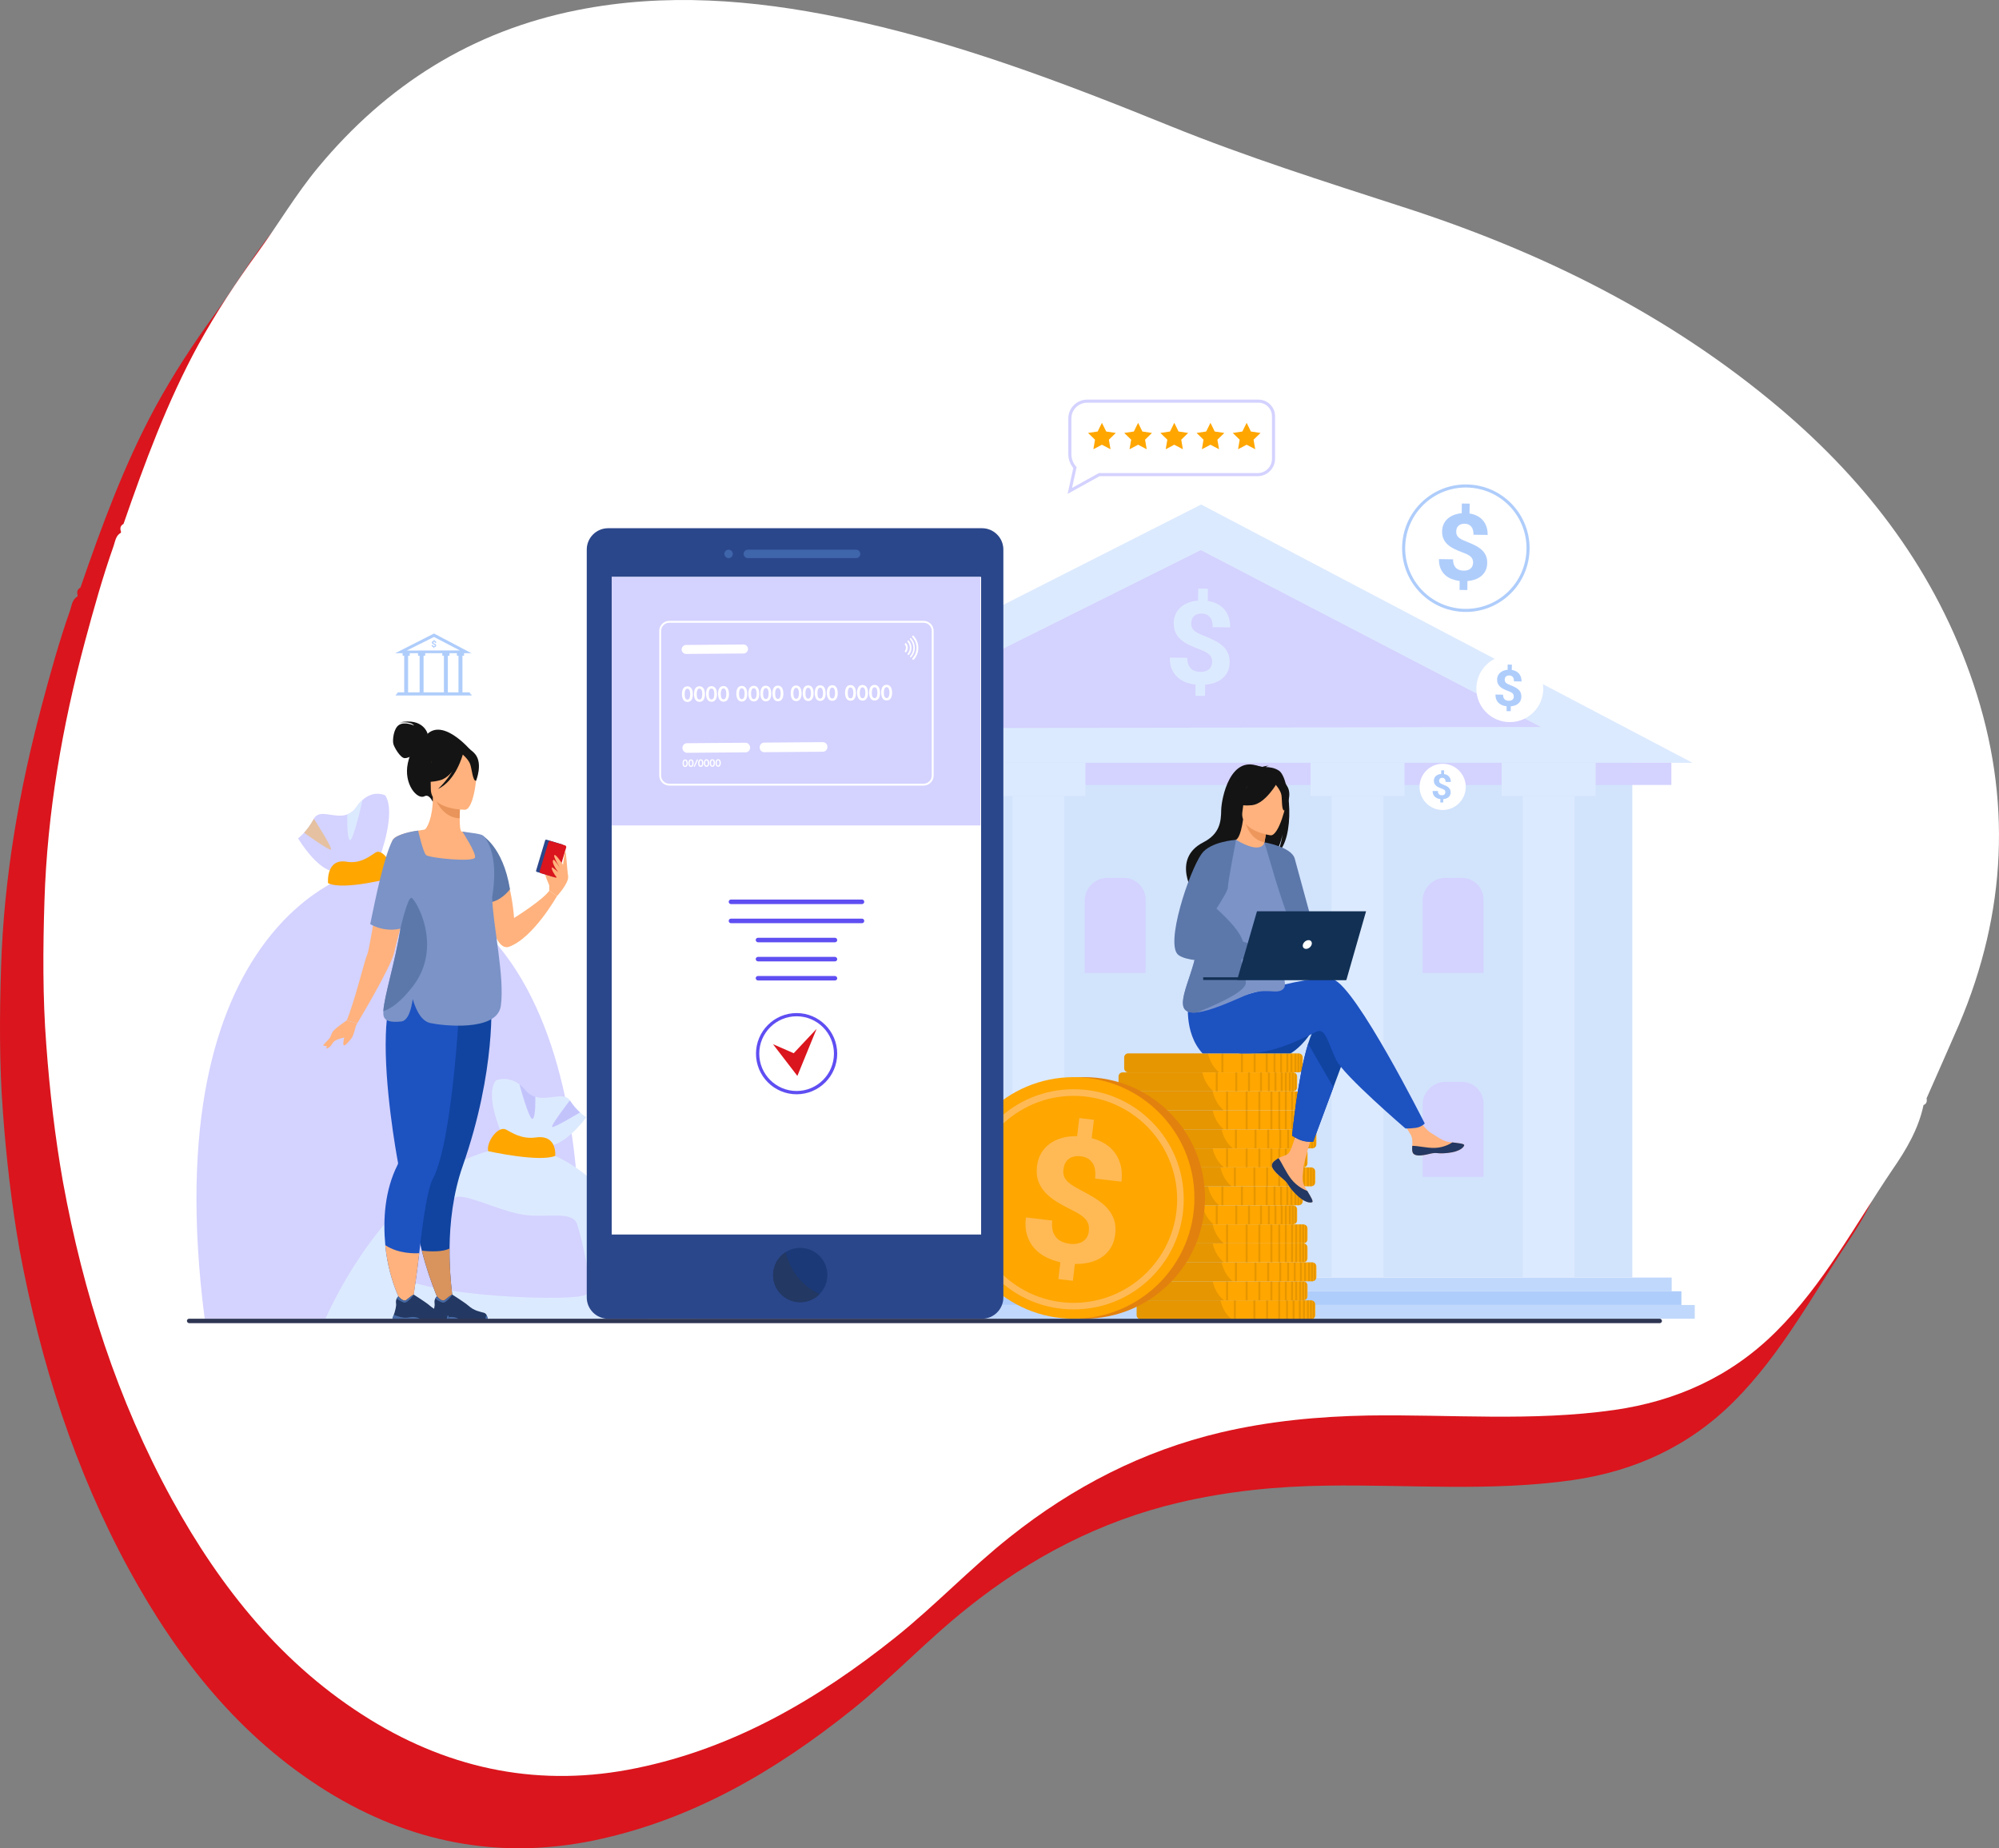 <?xml version="1.0" encoding="UTF-8"?>
<svg id="Layer_2" data-name="Layer 2" xmlns="http://www.w3.org/2000/svg" viewBox="0 0 649.79 600.75">
  <rect x="0" y="0" width="649.79" height="600.75" fill="#808080" stroke="none"/>
  <defs>
    <style>
      .cls-1 {
        fill: #fff;
      }

      .cls-2 {
        fill: #afcdfb;
      }

      .cls-3 {
        fill: #466aa5;
      }

      .cls-4 {
        fill: #d9935c;
      }

      .cls-5 {
        fill: #1044a0;
      }

      .cls-6 {
        fill: #ffa600;
      }

      .cls-7 {
        fill: #c3c3fc;
      }

      .cls-8 {
        fill: #e5c1a1;
      }

      .cls-9 {
        fill: #1d52c1;
      }

      .cls-10 {
        fill: #e2810e;
      }

      .cls-11 {
        fill: #d4d2ff;
      }

      .cls-12 {
        fill: #020202;
        opacity: .1;
      }

      .cls-13 {
        fill: #c0d8fb;
      }

      .cls-14 {
        stroke: #d4d2ff;
      }

      .cls-14, .cls-15 {
        fill: none;
        stroke-miterlimit: 10;
      }

      .cls-16 {
        fill: #2e3552;
      }

      .cls-17 {
        fill: #ffba55;
      }

      .cls-18 {
        fill: #5c78aa;
      }

      .cls-19 {
        fill: #dceaff;
      }

      .cls-15 {
        stroke: #afcdfb;
      }

      .cls-20 {
        fill: #ed975d;
      }

      .cls-21 {
        fill: #113054;
      }

      .cls-22 {
        fill: #141414;
      }

      .cls-23 {
        fill: #7b93c7;
      }

      .cls-24 {
        fill: #e8945b;
      }

      .cls-25 {
        fill: #ffb27d;
      }

      .cls-26 {
        fill: #da151d;
      }

      .cls-27 {
        fill: #1b3977;
      }

      .cls-28 {
        fill: #233862;
      }

      .cls-29 {
        fill: #5f4ef2;
      }

      .cls-30 {
        fill: #2b478b;
      }

      .cls-31 {
        fill: #5e92dd;
        opacity: .4;
      }

      .cls-32 {
        fill: #d2e3fc;
      }
    </style>
  </defs>
  <g id="Layer_1-2" data-name="Layer 1">
    <g>
      <g>
        <path class="cls-26" d="M611.45,381.29c1-.4,1.2-1.2,1-2.2,3.5-8.1,7.1-16.1,10.6-24.2,15.4-36.6,17.2-73.8,4.6-111.5-12.1-36.3-34.1-65.6-62.8-90-36.3-30.9-78.1-51.5-122.9-66.1-25.3-8.2-50.6-16.3-75.3-26.4-35.1-14.3-70.5-27.9-107.7-35.6-28.3-5.8-56.7-8.2-85.3-2.4-34.2,6.8-62.1,24.5-84.3,51.5-7.2,8.7-12.9,18.6-19.5,27.7-7.1,9.7-13.6,19.7-19.4,30.3-10.1,18.7-17.4,38.6-24.3,58.6-1.1,.6-1.2,1.5-.9,2.6l-.1,.3c-1.6,.9-1.8,2.7-2.3,4.3-3.6,10.2-6.5,20.7-9.3,31.2-7.4,27.8-12.3,56.1-13.2,84.9-.5,15.7-.6,31.5,.6,47.2,1.1,15,2.8,29.9,5.4,44.7,6.8,36.6,17.9,71.5,35.6,104,15.9,29.1,36,54.5,64.4,72.1,26.9,16.6,55.8,22.3,86.8,15.9,31.7-6.6,58.9-22.5,84.1-42.7,12.9-10.4,24.3-22.6,37.3-32.9,20.5-16.4,43.2-28.2,68.7-34.2,15.8-3.7,31.7-5.3,47.9-5.5,26.7-.4,53.4,2,80-1.8,20.2-2.9,37.9-11,52.5-25.6,15.5-15.5,25.8-35,37.9-53.1,4.2-6.5,8.3-13.3,9.9-21.1h0Z"/>
        <path class="cls-1" d="M625.25,359.19c1-.4,1.2-1.2,1-2.2,3.5-8,7.1-16,10.6-24.1,15.4-36.3,17.2-73.3,4.6-110.7-12.1-36-34.1-65.1-62.8-89.4-36.3-30.7-78.1-51.2-122.9-65.6-25.3-8.2-50.6-16.2-75.3-26.2-35-14.2-70.4-27.7-107.5-35.3C244.75-.11,216.25-2.41,187.65,3.29c-34.2,6.8-62,24.3-84.3,51.2-7.2,8.7-12.9,18.4-19.5,27.5-7.1,9.7-13.6,19.6-19.4,30.1-10.1,18.5-17.4,38.3-24.3,58.2-1.1,.6-1.2,1.5-.8,2.6l-.1,.3c-1.6,.9-1.8,2.7-2.3,4.2-3.6,10.2-6.5,20.6-9.3,31-7.4,27.6-12.3,55.7-13.2,84.4-.5,15.6-.6,31.3,.6,46.9,1.1,14.9,2.8,29.7,5.4,44.4,6.6,36.2,17.7,70.9,35.4,103.2,15.9,28.9,36,54.1,64.4,71.6,26.8,16.5,55.8,22.2,86.7,15.8,31.7-6.5,58.9-22.4,84-42.4,12.9-10.3,24.3-22.4,37.3-32.7,20.5-16.3,43.2-28,68.6-34,15.8-3.7,31.7-5.2,47.9-5.5,26.7-.4,53.4,2,80-1.8,20.2-2.9,37.9-10.9,52.5-25.4,15.5-15.4,25.8-34.8,37.9-52.7,4.5-6.5,8.5-13.3,10.1-21h0Z"/>
      </g>
      <g>
        <g>
          <rect class="cls-13" x="234.71" y="415.25" width="308.68" height="4.46"/>
          <rect class="cls-2" x="231.54" y="419.71" width="315.01" height="4.46"/>
          <rect class="cls-13" x="227.2" y="424.17" width="323.69" height="4.46"/>
          <g>
            <rect class="cls-32" x="241.91" y="244.7" width="288.68" height="170.55"/>
            <polygon class="cls-19" points="550.19 247.95 224.79 247.95 390.45 163.98 550.19 247.95"/>
            <polygon class="cls-11" points="274.18 236.74 500.8 236.27 390.33 178.82 274.18 236.74"/>
            <rect class="cls-11" x="233.28" y="247.95" width="310" height="7.19"/>
            <g>
              <rect class="cls-19" x="256.3" y="247.95" width="30.54" height="10.81"/>
              <rect class="cls-19" x="263.15" y="258.76" width="16.83" height="156.49"/>
            </g>
            <g>
              <rect class="cls-19" x="322.28" y="247.95" width="30.54" height="10.81"/>
              <rect class="cls-19" x="329.13" y="258.76" width="16.83" height="156.49"/>
            </g>
            <g>
              <rect class="cls-19" x="426" y="247.95" width="30.54" height="10.81"/>
              <rect class="cls-19" x="432.85" y="258.76" width="16.83" height="156.49"/>
            </g>
            <g>
              <rect class="cls-19" x="488.13" y="247.95" width="30.54" height="10.81"/>
              <rect class="cls-19" x="494.98" y="258.76" width="16.83" height="156.49"/>
            </g>
            <path class="cls-19" d="M394.03,215.25c0-.51-.06-.97-.2-1.36-.14-.39-.37-.75-.69-1.07-.32-.32-.74-.62-1.26-.9-.52-.28-1.15-.55-1.89-.82-1.28-.47-2.45-.96-3.49-1.47-1.04-.51-1.94-1.09-2.68-1.75-.74-.66-1.31-1.42-1.71-2.3-.4-.87-.59-1.91-.58-3.11,.02-1.04,.21-1.98,.59-2.83,.38-.85,.92-1.59,1.61-2.21,.69-.63,1.52-1.13,2.48-1.51,.96-.38,2.03-.62,3.22-.71l.06-3.92,3.16,.05-.06,3.98c1.13,.16,2.15,.48,3.06,.94,.91,.47,1.69,1.06,2.32,1.79,.63,.73,1.12,1.59,1.45,2.58,.33,.99,.49,2.09,.47,3.31l-5.7-.08c.02-1.47-.29-2.57-.93-3.3-.64-.74-1.51-1.11-2.6-1.13-.59,0-1.1,.07-1.53,.23-.43,.16-.78,.38-1.07,.66-.28,.28-.49,.62-.63,1.01-.14,.39-.21,.81-.22,1.26,0,.45,.05,.86,.18,1.23,.13,.37,.35,.71,.67,1.03,.32,.32,.74,.62,1.27,.9,.53,.28,1.19,.58,1.97,.88,1.27,.49,2.42,1,3.46,1.52,1.04,.52,1.93,1.11,2.67,1.77,.74,.66,1.31,1.43,1.71,2.31,.4,.87,.59,1.9,.58,3.09-.02,1.07-.22,2.04-.6,2.89-.39,.85-.93,1.58-1.62,2.19-.69,.61-1.53,1.1-2.5,1.47-.97,.36-2.05,.59-3.24,.69l-.05,3.65-3.14-.05,.05-3.63c-1.09-.13-2.14-.38-3.16-.76-1.01-.38-1.91-.92-2.69-1.62-.78-.7-1.4-1.58-1.86-2.64-.46-1.06-.68-2.32-.66-3.78l5.7,.08c-.01,.87,.1,1.59,.33,2.18,.23,.58,.55,1.05,.96,1.41,.4,.35,.86,.61,1.38,.75,.52,.15,1.05,.23,1.58,.23,.62,0,1.16-.06,1.63-.21,.47-.15,.86-.37,1.18-.64,.32-.28,.56-.61,.72-.99,.16-.38,.25-.8,.26-1.25Z"/>
            <path class="cls-13" d="M381.07,349.82h11.13c8.24,0,14.92,6.69,14.92,14.92v50.5h-41.9v-49.59c0-8.74,7.1-15.84,15.84-15.84Z"/>
            <path class="cls-11" d="M360.07,285.35h5.26c3.89,0,7.04,3.16,7.04,7.04v23.84h-19.78v-23.41c0-4.13,3.35-7.48,7.48-7.48Z"/>
            <path class="cls-13" d="M302.14,285.35h5.26c3.89,0,7.04,3.16,7.04,7.04v23.84h-19.78v-23.41c0-4.13,3.35-7.48,7.48-7.48Z"/>
            <path class="cls-13" d="M302.14,351.65h5.26c3.89,0,7.04,3.16,7.04,7.04v23.84h-19.78v-23.41c0-4.13,3.35-7.48,7.48-7.48Z"/>
            <path class="cls-11" d="M469.92,285.35h5.26c3.89,0,7.04,3.16,7.04,7.04v23.84h-19.78v-23.41c0-4.13,3.35-7.48,7.48-7.48Z"/>
            <path class="cls-11" d="M469.92,351.65h5.26c3.89,0,7.04,3.16,7.04,7.04v23.84h-19.78v-23.41c0-4.13,3.35-7.48,7.48-7.48Z"/>
            <path class="cls-13" d="M410.07,285.35h5.26c3.89,0,7.04,3.16,7.04,7.04v23.84h-19.78v-23.41c0-4.13,3.35-7.48,7.48-7.48Z"/>
          </g>
        </g>
        <g>
          <path class="cls-6" d="M427.54,423.99v3.48c0,.28-.08,.53-.23,.75-.15,.23-.37,.4-.63,.5-.08,.03-.16,.05-.25,.07-.08,.01-.16,.02-.24,.02h-55.37c-.71,0-1.3-.57-1.34-1.27,0-.02,0-.05,0-.07v-3.48s0-.05,0-.07c.04-.71,.62-1.27,1.34-1.27h55.37c.08,0,.16,0,.24,.02,.08,.01,.17,.04,.25,.07,.26,.1,.48,.28,.63,.5,.15,.21,.23,.47,.23,.75Z"/>
          <path class="cls-12" d="M396.7,422.65h-26.02c-.64,0-1.16,.57-1.19,1.27,0,.02,0,.05,0,.07v3.48s0,.05,0,.07c.03,.71,.56,1.27,1.19,1.27h19.15s.63,0,.63,0h0s4.68,0,4.68,0h0s.63,0,.63,0h0s4.58,0,4.58,0c-2.26-1.84-3.23-4.34-3.64-6.16Z"/>
          <rect class="cls-12" x="420.17" y="422.65" width=".63" height="6.16"/>
          <rect class="cls-12" x="418.04" y="422.65" width=".63" height="6.16"/>
          <rect class="cls-12" x="415.49" y="422.65" width=".63" height="6.16"/>
          <rect class="cls-12" x="411.57" y="422.65" width=".63" height="6.16"/>
          <rect class="cls-12" x="407.43" y="422.65" width=".63" height="6.16"/>
          <rect class="cls-12" x="401.08" y="422.65" width=".63" height="6.16"/>
          <rect class="cls-12" x="422.2" y="422.65" width=".63" height="6.16"/>
          <rect class="cls-12" x="423.54" y="422.65" width=".63" height="6.16"/>
          <rect class="cls-12" x="424.83" y="422.65" width=".63" height="6.16"/>
          <path class="cls-12" d="M425.81,422.65v6.16h.39c.08,0,.16,0,.24-.02v-6.11c-.08-.01-.16-.02-.24-.02h-.39Z"/>
          <path class="cls-12" d="M426.68,422.74v5.98c.26-.1,.48-.28,.63-.5v-4.97c-.15-.22-.37-.4-.63-.5Z"/>
          <path class="cls-6" d="M425.02,417.83v3.48c0,.28-.08,.53-.23,.75-.15,.23-.37,.4-.63,.5-.08,.03-.16,.05-.25,.07-.08,.01-.16,.02-.24,.02h-55.37c-.71,0-1.3-.57-1.34-1.27,0-.02,0-.05,0-.07v-3.48s0-.05,0-.07c.04-.71,.62-1.27,1.34-1.27h55.37c.08,0,.16,0,.24,.02,.08,.01,.17,.04,.25,.07,.26,.1,.48,.28,.63,.5,.15,.21,.23,.47,.23,.75Z"/>
          <path class="cls-12" d="M394.18,416.49h-26.02c-.64,0-1.16,.57-1.19,1.27,0,.02,0,.05,0,.07v3.48s0,.05,0,.07c.03,.71,.56,1.27,1.19,1.27h29.67c-2.26-1.84-3.23-4.34-3.64-6.16Z"/>
          <rect class="cls-12" x="417.65" y="416.49" width=".63" height="6.16"/>
          <rect class="cls-12" x="415.52" y="416.49" width=".63" height="6.16"/>
          <rect class="cls-12" x="412.96" y="416.49" width=".63" height="6.16"/>
          <rect class="cls-12" x="409.05" y="416.49" width=".63" height="6.16"/>
          <rect class="cls-12" x="404.91" y="416.49" width=".63" height="6.16"/>
          <rect class="cls-12" x="398.56" y="416.49" width=".63" height="6.16"/>
          <rect class="cls-12" x="419.68" y="416.49" width=".63" height="6.16"/>
          <rect class="cls-12" x="421.02" y="416.49" width=".63" height="6.16"/>
          <rect class="cls-12" x="422.31" y="416.49" width=".63" height="6.16"/>
          <path class="cls-12" d="M423.28,416.49v6.16h.39c.08,0,.16,0,.24-.02v-6.11c-.08-.01-.16-.02-.24-.02h-.39Z"/>
          <path class="cls-12" d="M424.16,416.58v5.98c.26-.1,.48-.28,.63-.5v-4.97c-.15-.23-.37-.4-.63-.5Z"/>
          <path class="cls-6" d="M427.9,411.65v3.48c0,.28-.08,.53-.23,.75-.15,.23-.37,.4-.63,.5-.08,.03-.16,.05-.25,.07-.08,.01-.16,.02-.24,.02h-55.37c-.71,0-1.3-.57-1.34-1.27,0-.02,0-.05,0-.07v-3.48s0-.05,0-.07c.04-.71,.62-1.27,1.34-1.27h55.37c.08,0,.16,0,.24,.02,.08,.01,.17,.04,.25,.07,.26,.1,.48,.28,.63,.5,.15,.21,.23,.47,.23,.75Z"/>
          <path class="cls-12" d="M397.07,410.31h-26.02c-.64,0-1.16,.57-1.19,1.27,0,.02,0,.05,0,.07v3.48s0,.05,0,.07c.03,.71,.56,1.27,1.19,1.27h19.15s.63,0,.63,0h0s4.68,0,4.68,0h0s.63,0,.63,0h0s4.58,0,4.58,0c-2.26-1.84-3.23-4.34-3.64-6.16Z"/>
          <rect class="cls-12" x="420.53" y="410.31" width=".63" height="6.16"/>
          <rect class="cls-12" x="418.4" y="410.31" width=".63" height="6.16"/>
          <rect class="cls-12" x="415.85" y="410.31" width=".63" height="6.16"/>
          <rect class="cls-12" x="411.93" y="410.31" width=".63" height="6.16"/>
          <rect class="cls-12" x="407.79" y="410.31" width=".63" height="6.16"/>
          <rect class="cls-12" x="401.44" y="410.31" width=".63" height="6.16"/>
          <rect class="cls-12" x="422.56" y="410.31" width=".63" height="6.16"/>
          <rect class="cls-12" x="423.9" y="410.31" width=".63" height="6.16"/>
          <rect class="cls-12" x="425.19" y="410.31" width=".63" height="6.16"/>
          <path class="cls-12" d="M426.17,410.31v6.16h.39c.08,0,.16,0,.24-.02v-6.11c-.08-.01-.16-.02-.24-.02h-.39Z"/>
          <path class="cls-12" d="M427.04,410.4v5.98c.26-.1,.48-.28,.63-.5v-4.97c-.15-.23-.37-.4-.63-.5Z"/>
          <path class="cls-6" d="M425.02,405.49v3.48c0,.28-.08,.53-.23,.75-.15,.23-.37,.4-.63,.5-.08,.03-.16,.05-.25,.07-.08,.01-.16,.02-.24,.02h-55.37c-.71,0-1.3-.57-1.34-1.27,0-.02,0-.05,0-.07v-3.48s0-.05,0-.07c.04-.71,.62-1.27,1.34-1.27h55.37c.08,0,.16,0,.24,.02,.08,.01,.17,.04,.25,.07,.26,.1,.48,.28,.63,.5,.15,.21,.23,.47,.23,.75Z"/>
          <path class="cls-12" d="M394.18,404.15h-26.02c-.64,0-1.16,.57-1.19,1.27,0,.02,0,.05,0,.07v3.48s0,.05,0,.07c.03,.71,.56,1.27,1.19,1.27h19.15s.63,0,.63,0h0s4.68,0,4.68,0h0s.63,0,.63,0h0s4.58,0,4.58,0c-2.26-1.84-3.23-4.34-3.64-6.16Z"/>
          <rect class="cls-12" x="417.65" y="404.15" width=".63" height="6.16"/>
          <rect class="cls-12" x="415.52" y="404.15" width=".63" height="6.16"/>
          <rect class="cls-12" x="412.96" y="404.15" width=".63" height="6.16"/>
          <rect class="cls-12" x="409.05" y="404.15" width=".63" height="6.16"/>
          <rect class="cls-12" x="404.91" y="404.15" width=".63" height="6.16"/>
          <rect class="cls-12" x="398.56" y="404.15" width=".63" height="6.16"/>
          <rect class="cls-12" x="419.68" y="404.15" width=".63" height="6.16"/>
          <rect class="cls-12" x="421.02" y="404.15" width=".63" height="6.16"/>
          <rect class="cls-12" x="422.31" y="404.15" width=".63" height="6.16"/>
          <path class="cls-12" d="M423.28,404.15v6.16h.39c.08,0,.16,0,.24-.02v-6.11c-.08-.01-.16-.02-.24-.02h-.39Z"/>
          <path class="cls-12" d="M424.16,404.24v5.98c.26-.1,.48-.28,.63-.5v-4.97c-.15-.23-.37-.4-.63-.5Z"/>
          <path class="cls-6" d="M425.02,399.31v3.48c0,.28-.08,.53-.23,.75-.15,.23-.37,.4-.63,.5-.08,.03-.16,.05-.25,.07-.08,.01-.16,.02-.24,.02h-55.37c-.71,0-1.3-.57-1.34-1.27,0-.02,0-.05,0-.07v-3.48s0-.05,0-.07c.04-.71,.62-1.27,1.34-1.27h55.37c.08,0,.16,0,.24,.02,.08,.01,.17,.04,.25,.07,.26,.1,.48,.28,.63,.5,.15,.21,.23,.47,.23,.75Z"/>
          <path class="cls-12" d="M394.18,397.97h-26.02c-.64,0-1.16,.57-1.19,1.27,0,.02,0,.05,0,.07v3.48s0,.05,0,.07c.03,.71,.56,1.27,1.19,1.27h19.15s.63,0,.63,0h0s4.68,0,4.68,0h0s.63,0,.63,0h0s4.58,0,4.58,0c-2.26-1.84-3.23-4.34-3.64-6.16Z"/>
          <rect class="cls-12" x="417.65" y="397.97" width=".63" height="6.16"/>
          <rect class="cls-12" x="415.52" y="397.97" width=".63" height="6.16"/>
          <rect class="cls-12" x="412.96" y="397.97" width=".63" height="6.16"/>
          <rect class="cls-12" x="409.05" y="397.97" width=".63" height="6.16"/>
          <rect class="cls-12" x="404.91" y="397.97" width=".63" height="6.16"/>
          <rect class="cls-12" x="398.56" y="397.97" width=".63" height="6.16"/>
          <rect class="cls-12" x="419.68" y="397.97" width=".63" height="6.16"/>
          <rect class="cls-12" x="421.02" y="397.97" width=".63" height="6.16"/>
          <rect class="cls-12" x="422.31" y="397.97" width=".63" height="6.16"/>
          <path class="cls-12" d="M423.28,397.97v6.16h.39c.08,0,.16,0,.24-.02v-6.11c-.08-.01-.16-.02-.24-.02h-.39Z"/>
          <path class="cls-12" d="M424.16,398.06v5.98c.26-.1,.48-.28,.63-.5v-4.97c-.15-.23-.37-.4-.63-.5Z"/>
          <path class="cls-6" d="M421.65,393.12v3.48c0,.28-.08,.53-.23,.75-.15,.23-.37,.4-.63,.5-.08,.03-.16,.05-.25,.07-.08,.01-.16,.02-.24,.02h-55.37c-.71,0-1.3-.57-1.34-1.27,0-.02,0-.05,0-.07v-3.48s0-.05,0-.07c.04-.71,.62-1.27,1.34-1.27h55.37c.08,0,.16,0,.24,.02,.08,.01,.17,.04,.25,.07,.26,.1,.48,.28,.63,.5,.15,.21,.23,.47,.23,.75Z"/>
          <path class="cls-12" d="M390.81,391.78h-26.02c-.64,0-1.16,.57-1.19,1.27,0,.02,0,.05,0,.07v3.48s0,.05,0,.07c.03,.71,.56,1.27,1.19,1.27h19.15s.63,0,.63,0h0s4.68,0,4.68,0h0s.63,0,.63,0h0s4.58,0,4.58,0c-2.26-1.84-3.23-4.34-3.64-6.16Z"/>
          <rect class="cls-12" x="414.28" y="391.78" width=".63" height="6.16"/>
          <rect class="cls-12" x="412.15" y="391.78" width=".63" height="6.16"/>
          <rect class="cls-12" x="409.59" y="391.78" width=".63" height="6.16"/>
          <rect class="cls-12" x="405.68" y="391.78" width=".63" height="6.16"/>
          <rect class="cls-12" x="401.54" y="391.78" width=".63" height="6.16"/>
          <rect class="cls-12" x="395.19" y="391.78" width=".63" height="6.16"/>
          <rect class="cls-12" x="416.31" y="391.78" width=".63" height="6.16"/>
          <rect class="cls-12" x="417.65" y="391.78" width=".63" height="6.16"/>
          <rect class="cls-12" x="418.94" y="391.78" width=".63" height="6.16"/>
          <path class="cls-12" d="M419.91,391.78v6.16h.39c.08,0,.16,0,.24-.02v-6.11c-.08-.01-.16-.02-.24-.02h-.39Z"/>
          <path class="cls-12" d="M420.79,391.87v5.98c.26-.1,.48-.28,.63-.5v-4.97c-.15-.23-.37-.4-.63-.5Z"/>
          <path class="cls-6" d="M423.48,386.94v3.48c0,.28-.08,.53-.23,.75-.15,.23-.37,.4-.63,.5-.08,.03-.16,.05-.25,.07-.08,.01-.16,.02-.24,.02h-55.37c-.71,0-1.3-.57-1.34-1.27,0-.02,0-.05,0-.07v-3.48s0-.05,0-.07c.04-.71,.62-1.27,1.34-1.27h55.37c.08,0,.16,0,.24,.02,.08,.01,.17,.04,.25,.07,.26,.1,.48,.28,.63,.5,.15,.21,.23,.47,.23,.75Z"/>
          <path class="cls-12" d="M392.65,385.6h-26.02c-.64,0-1.16,.57-1.19,1.27,0,.02,0,.05,0,.07v3.48s0,.05,0,.07c.03,.71,.56,1.27,1.19,1.27h19.15s.63,0,.63,0h0s4.68,0,4.68,0h0s.63,0,.63,0h0s4.58,0,4.58,0c-2.26-1.84-3.23-4.34-3.64-6.16Z"/>
          <rect class="cls-12" x="416.11" y="385.6" width=".63" height="6.16"/>
          <rect class="cls-12" x="413.98" y="385.6" width=".63" height="6.16"/>
          <rect class="cls-12" x="411.43" y="385.6" width=".63" height="6.16"/>
          <rect class="cls-12" x="407.51" y="385.6" width=".63" height="6.16"/>
          <rect class="cls-12" x="403.37" y="385.6" width=".63" height="6.16"/>
          <rect class="cls-12" x="397.02" y="385.6" width=".63" height="6.16"/>
          <rect class="cls-12" x="418.14" y="385.6" width=".63" height="6.16"/>
          <rect class="cls-12" x="419.48" y="385.6" width=".63" height="6.16"/>
          <rect class="cls-12" x="420.78" y="385.6" width=".63" height="6.16"/>
          <path class="cls-12" d="M421.75,385.6v6.16h.39c.08,0,.16,0,.24-.02v-6.11c-.08-.01-.16-.02-.24-.02h-.39Z"/>
          <path class="cls-12" d="M422.62,385.69v5.98c.26-.1,.48-.28,.63-.5v-4.97c-.15-.23-.37-.4-.63-.5Z"/>
          <path class="cls-6" d="M427.54,380.78v3.48c0,.28-.08,.53-.23,.75-.15,.23-.37,.4-.63,.5-.08,.03-.16,.05-.25,.07-.08,.01-.16,.02-.24,.02h-55.37c-.71,0-1.3-.57-1.34-1.27,0-.02,0-.05,0-.07v-3.48s0-.05,0-.07c.04-.71,.62-1.27,1.34-1.27h55.37c.08,0,.16,0,.24,.02,.08,.01,.17,.04,.25,.07,.26,.1,.48,.28,.63,.5,.15,.21,.23,.47,.23,.75Z"/>
          <path class="cls-12" d="M396.7,379.44h-26.02c-.64,0-1.16,.57-1.19,1.27,0,.02,0,.05,0,.07v3.48s0,.05,0,.07c.03,.71,.56,1.27,1.19,1.27h19.15s.63,0,.63,0h0s4.68,0,4.68,0h0s.63,0,.63,0h0s4.58,0,4.58,0c-2.26-1.84-3.23-4.34-3.64-6.16Z"/>
          <rect class="cls-12" x="420.17" y="379.44" width=".63" height="6.16"/>
          <rect class="cls-12" x="418.04" y="379.44" width=".63" height="6.16"/>
          <rect class="cls-12" x="415.49" y="379.44" width=".63" height="6.16"/>
          <rect class="cls-12" x="411.57" y="379.44" width=".63" height="6.16"/>
          <rect class="cls-12" x="407.43" y="379.44" width=".63" height="6.16"/>
          <rect class="cls-12" x="401.08" y="379.44" width=".63" height="6.16"/>
          <rect class="cls-12" x="422.2" y="379.44" width=".63" height="6.16"/>
          <rect class="cls-12" x="423.54" y="379.44" width=".63" height="6.16"/>
          <rect class="cls-12" x="424.83" y="379.44" width=".63" height="6.16"/>
          <path class="cls-12" d="M425.81,379.44v6.16h.39c.08,0,.16,0,.24-.02v-6.11c-.08-.01-.16-.02-.24-.02h-.39Z"/>
          <path class="cls-12" d="M426.68,379.53v5.98c.26-.1,.48-.28,.63-.5v-4.97c-.15-.23-.37-.4-.63-.5Z"/>
          <path class="cls-6" d="M425.02,374.62v3.48c0,.28-.08,.53-.23,.75-.15,.23-.37,.4-.63,.5-.08,.03-.16,.05-.25,.07-.08,.01-.16,.02-.24,.02h-55.37c-.71,0-1.3-.57-1.34-1.27,0-.02,0-.05,0-.07v-3.48s0-.05,0-.07c.04-.71,.62-1.27,1.34-1.27h55.37c.08,0,.16,0,.24,.02,.08,.01,.17,.04,.25,.07,.26,.1,.48,.28,.63,.5,.15,.21,.23,.47,.23,.75Z"/>
          <path class="cls-12" d="M394.18,373.28h-26.02c-.64,0-1.16,.57-1.19,1.27,0,.02,0,.05,0,.07v3.48s0,.05,0,.07c.03,.71,.56,1.27,1.19,1.27h19.15s.63,0,.63,0h0s4.68,0,4.68,0h0s.63,0,.63,0h0s4.58,0,4.58,0c-2.26-1.84-3.23-4.34-3.64-6.16Z"/>
          <rect class="cls-12" x="417.65" y="373.28" width=".63" height="6.16"/>
          <rect class="cls-12" x="415.52" y="373.28" width=".63" height="6.16"/>
          <rect class="cls-12" x="412.96" y="373.28" width=".63" height="6.16"/>
          <rect class="cls-12" x="409.05" y="373.28" width=".63" height="6.16"/>
          <rect class="cls-12" x="404.91" y="373.28" width=".63" height="6.16"/>
          <rect class="cls-12" x="398.56" y="373.28" width=".63" height="6.16"/>
          <rect class="cls-12" x="419.68" y="373.28" width=".63" height="6.16"/>
          <rect class="cls-12" x="421.02" y="373.28" width=".63" height="6.16"/>
          <rect class="cls-12" x="422.31" y="373.28" width=".63" height="6.16"/>
          <path class="cls-12" d="M423.28,373.28v6.16h.39c.08,0,.16,0,.24-.02v-6.11c-.08-.01-.16-.02-.24-.02h-.39Z"/>
          <path class="cls-12" d="M424.16,373.37v5.98c.26-.1,.48-.28,.63-.5v-4.97c-.15-.23-.37-.4-.63-.5Z"/>
          <path class="cls-6" d="M427.9,368.44v3.48c0,.28-.08,.53-.23,.75-.15,.23-.37,.4-.63,.5-.08,.03-.16,.05-.25,.07-.08,.01-.16,.02-.24,.02h-55.37c-.71,0-1.3-.57-1.34-1.27,0-.02,0-.05,0-.07v-3.48s0-.05,0-.07c.04-.71,.62-1.27,1.34-1.27h55.37c.08,0,.16,0,.24,.02,.08,.01,.17,.04,.25,.07,.26,.1,.48,.28,.63,.5,.15,.21,.23,.47,.23,.75Z"/>
          <path class="cls-12" d="M397.07,367.1h-26.02c-.64,0-1.16,.57-1.19,1.27,0,.02,0,.05,0,.07v3.48s0,.05,0,.07c.03,.71,.56,1.27,1.19,1.27h29.67c-2.26-1.84-3.23-4.34-3.64-6.16Z"/>
          <rect class="cls-12" x="420.53" y="367.1" width=".63" height="6.16"/>
          <rect class="cls-12" x="418.4" y="367.1" width=".63" height="6.16"/>
          <rect class="cls-12" x="415.85" y="367.1" width=".63" height="6.16"/>
          <rect class="cls-12" x="411.93" y="367.1" width=".63" height="6.16"/>
          <rect class="cls-12" x="407.79" y="367.1" width=".63" height="6.16"/>
          <rect class="cls-12" x="401.44" y="367.1" width=".63" height="6.16"/>
          <rect class="cls-12" x="422.56" y="367.1" width=".63" height="6.16"/>
          <rect class="cls-12" x="423.9" y="367.1" width=".63" height="6.16"/>
          <rect class="cls-12" x="425.19" y="367.1" width=".63" height="6.16"/>
          <path class="cls-12" d="M426.17,367.1v6.16h.39c.08,0,.16,0,.24-.02v-6.11c-.08-.01-.16-.02-.24-.02h-.39Z"/>
          <path class="cls-12" d="M427.04,367.19v5.98c.26-.1,.48-.28,.63-.5v-4.97c-.15-.23-.37-.4-.63-.5Z"/>
          <path class="cls-6" d="M425.02,362.28v3.48c0,.28-.08,.53-.23,.75-.15,.23-.37,.4-.63,.5-.08,.03-.16,.05-.25,.07-.08,.01-.16,.02-.24,.02h-55.37c-.71,0-1.3-.57-1.34-1.27,0-.02,0-.05,0-.07v-3.48s0-.05,0-.07c.04-.71,.62-1.27,1.34-1.27h55.37c.08,0,.16,0,.24,.02,.08,.01,.17,.04,.25,.07,.26,.1,.48,.28,.63,.5,.15,.21,.23,.47,.23,.75Z"/>
          <path class="cls-12" d="M394.18,360.94h-26.02c-.64,0-1.16,.57-1.19,1.27,0,.02,0,.05,0,.07v3.48s0,.05,0,.07c.03,.71,.56,1.27,1.19,1.27h19.15s.63,0,.63,0h0s4.68,0,4.68,0h0s.63,0,.63,0h0s4.58,0,4.58,0c-2.26-1.84-3.23-4.34-3.64-6.16Z"/>
          <rect class="cls-12" x="417.65" y="360.94" width=".63" height="6.16"/>
          <rect class="cls-12" x="415.52" y="360.94" width=".63" height="6.16"/>
          <rect class="cls-12" x="412.96" y="360.94" width=".63" height="6.16"/>
          <rect class="cls-12" x="409.05" y="360.94" width=".63" height="6.16"/>
          <rect class="cls-12" x="404.91" y="360.94" width=".63" height="6.16"/>
          <rect class="cls-12" x="398.56" y="360.94" width=".63" height="6.16"/>
          <rect class="cls-12" x="419.68" y="360.94" width=".63" height="6.16"/>
          <rect class="cls-12" x="421.02" y="360.94" width=".63" height="6.16"/>
          <rect class="cls-12" x="422.31" y="360.94" width=".63" height="6.16"/>
          <path class="cls-12" d="M423.28,360.94v6.16h.39c.08,0,.16,0,.24-.02v-6.11c-.08-.01-.16-.02-.24-.02h-.39Z"/>
          <path class="cls-12" d="M424.16,361.03v5.98c.26-.1,.48-.28,.63-.5v-4.97c-.15-.23-.37-.4-.63-.5Z"/>
          <path class="cls-6" d="M425.02,356.1v3.48c0,.28-.08,.53-.23,.75-.15,.23-.37,.4-.63,.5-.08,.03-.16,.05-.25,.07-.08,.01-.16,.02-.24,.02h-55.37c-.71,0-1.3-.57-1.34-1.27,0-.02,0-.05,0-.07v-3.48s0-.05,0-.07c.04-.71,.62-1.27,1.34-1.27h55.37c.08,0,.16,0,.24,.02,.08,.01,.17,.04,.25,.07,.26,.1,.48,.28,.63,.5,.15,.21,.23,.47,.23,.75Z"/>
          <path class="cls-12" d="M394.18,354.76h-26.02c-.64,0-1.16,.57-1.19,1.27,0,.02,0,.05,0,.07v3.48s0,.05,0,.07c.03,.71,.56,1.27,1.19,1.27h19.15s.63,0,.63,0h0s4.68,0,4.68,0h0s.63,0,.63,0h0s4.58,0,4.58,0c-2.26-1.84-3.23-4.34-3.64-6.16Z"/>
          <rect class="cls-12" x="417.65" y="354.76" width=".63" height="6.16"/>
          <rect class="cls-12" x="415.52" y="354.76" width=".63" height="6.16"/>
          <rect class="cls-12" x="412.96" y="354.76" width=".63" height="6.16"/>
          <rect class="cls-12" x="409.05" y="354.76" width=".63" height="6.16"/>
          <rect class="cls-12" x="404.91" y="354.76" width=".63" height="6.16"/>
          <rect class="cls-12" x="398.56" y="354.76" width=".63" height="6.16"/>
          <rect class="cls-12" x="419.68" y="354.76" width=".63" height="6.16"/>
          <rect class="cls-12" x="421.02" y="354.76" width=".63" height="6.16"/>
          <rect class="cls-12" x="422.31" y="354.76" width=".63" height="6.16"/>
          <path class="cls-12" d="M423.28,354.76v6.16h.39c.08,0,.16,0,.24-.02v-6.11c-.08-.01-.16-.02-.24-.02h-.39Z"/>
          <path class="cls-12" d="M424.16,354.85v5.98c.26-.1,.48-.28,.63-.5v-4.97c-.15-.23-.37-.4-.63-.5Z"/>
          <path class="cls-6" d="M421.65,349.91v3.48c0,.28-.08,.53-.23,.75-.15,.23-.37,.4-.63,.5-.08,.03-.16,.05-.25,.07-.08,.01-.16,.02-.24,.02h-55.37c-.71,0-1.3-.57-1.34-1.27,0-.02,0-.05,0-.07v-3.48s0-.05,0-.07c.04-.71,.62-1.27,1.34-1.27h55.37c.08,0,.16,0,.24,.02,.08,.01,.17,.04,.25,.07,.26,.1,.48,.28,.63,.5,.15,.21,.23,.47,.23,.75Z"/>
          <path class="cls-12" d="M390.81,348.57h-26.02c-.64,0-1.16,.57-1.19,1.27,0,.02,0,.05,0,.07v3.48s0,.05,0,.07c.03,.71,.56,1.27,1.19,1.27h19.15s.63,0,.63,0h0s4.68,0,4.68,0h0s.63,0,.63,0h0s4.58,0,4.58,0c-2.26-1.84-3.23-4.34-3.64-6.16Z"/>
          <rect class="cls-12" x="414.28" y="348.57" width=".63" height="6.16"/>
          <rect class="cls-12" x="412.15" y="348.57" width=".63" height="6.16"/>
          <rect class="cls-12" x="409.59" y="348.57" width=".63" height="6.16"/>
          <rect class="cls-12" x="405.68" y="348.57" width=".63" height="6.16"/>
          <rect class="cls-12" x="401.54" y="348.57" width=".63" height="6.16"/>
          <rect class="cls-12" x="395.19" y="348.57" width=".63" height="6.16"/>
          <rect class="cls-12" x="416.31" y="348.57" width=".63" height="6.16"/>
          <rect class="cls-12" x="417.65" y="348.57" width=".63" height="6.16"/>
          <rect class="cls-12" x="418.94" y="348.57" width=".63" height="6.16"/>
          <path class="cls-12" d="M419.91,348.57v6.16h.39c.08,0,.16,0,.24-.02v-6.11c-.08-.01-.16-.02-.24-.02h-.39Z"/>
          <path class="cls-12" d="M420.79,348.66v5.98c.26-.1,.48-.28,.63-.5v-4.97c-.15-.23-.37-.4-.63-.5Z"/>
          <path class="cls-6" d="M423.48,343.73v3.48c0,.28-.08,.53-.23,.75-.15,.23-.37,.4-.63,.5-.08,.03-.16,.05-.25,.07-.08,.01-.16,.02-.24,.02h-55.37c-.71,0-1.3-.57-1.34-1.27,0-.02,0-.05,0-.07v-3.48s0-.05,0-.07c.04-.71,.62-1.27,1.34-1.27h55.37c.08,0,.16,0,.24,.02,.08,.01,.17,.04,.25,.07,.26,.1,.48,.28,.63,.5,.15,.21,.23,.47,.23,.75Z"/>
          <path class="cls-12" d="M392.65,342.39h-26.02c-.64,0-1.16,.57-1.19,1.27,0,.02,0,.05,0,.07v3.48s0,.05,0,.07c.03,.71,.56,1.27,1.19,1.27h19.15s.63,0,.63,0h0s4.68,0,4.68,0h0s.63,0,.63,0h0s4.58,0,4.58,0c-2.26-1.84-3.23-4.34-3.64-6.16Z"/>
          <rect class="cls-12" x="416.11" y="342.39" width=".63" height="6.16"/>
          <rect class="cls-12" x="413.98" y="342.39" width=".63" height="6.16"/>
          <rect class="cls-12" x="411.43" y="342.39" width=".63" height="6.16"/>
          <rect class="cls-12" x="407.51" y="342.39" width=".63" height="6.16"/>
          <rect class="cls-12" x="403.37" y="342.39" width=".63" height="6.16"/>
          <rect class="cls-12" x="397.02" y="342.39" width=".63" height="6.16"/>
          <rect class="cls-12" x="418.14" y="342.39" width=".63" height="6.16"/>
          <rect class="cls-12" x="419.48" y="342.39" width=".63" height="6.16"/>
          <rect class="cls-12" x="420.78" y="342.39" width=".63" height="6.16"/>
          <path class="cls-12" d="M421.75,342.39v6.16h.39c.08,0,.16,0,.24-.02v-6.11c-.08-.01-.16-.02-.24-.02h-.39Z"/>
          <path class="cls-12" d="M422.62,342.48v5.98c.26-.1,.48-.28,.63-.5v-4.97c-.15-.23-.37-.4-.63-.5Z"/>
        </g>
        <g>
          <path class="cls-11" d="M96.88,272.46s6.3,10.68,12.08,10.83c5.78,.15,14.57-4.95,14.57-4.95,0,0,5.31-14.23,1.71-19.8,0,0-3.61-1.91-7.38,1.46-.65,.58-1.31,1.31-1.95,2.25-.92,1.32-1.94,2.08-3.03,2.48-4.12,1.51-9.02-2.04-10.85,1.39-1.07,1.99-2.23,3.49-3.19,4.54-1.13,1.21-1.95,1.81-1.95,1.81Z"/>
          <path class="cls-11" d="M187.31,428.63s15.48-135.8-70.63-145.34c0,0-66.82,15.91-50.15,145.34h120.79Z"/>
          <path class="cls-6" d="M127.67,285.28s-16.08,4.3-21.04,1.77c0,0-.75-8.09,6.02-6.96,4.63,.78,7.65-1.9,9.43-2.99,2.51-1.54,6.26,4.79,5.59,8.17Z"/>
          <path class="cls-19" d="M113.68,273.08c1.03,.93,4.19-13.08,4.19-13.08-.65,.58-1.31,1.31-1.95,2.25-.92,1.32-1.94,2.08-3.03,2.48-.01,.41-.2,7.45,.8,8.35Z"/>
          <path class="cls-8" d="M98.84,270.66c.23,.16,7.66,5.52,8.67,5.52s-5.48-10.06-5.48-10.06c-1.07,1.99-2.23,3.49-3.19,4.54Z"/>
        </g>
        <g>
          <circle class="cls-10" cx="352.43" cy="389.37" r="39.26"/>
          <circle class="cls-6" cx="349" cy="389.37" r="39.26"/>
          <path class="cls-17" d="M349,425.6c-9.56,0-18.54-3.72-25.3-10.48-6.76-6.76-10.48-15.74-10.48-25.3s3.72-18.54,10.48-25.3c6.76-6.76,15.74-10.48,25.3-10.48s18.54,3.72,25.3,10.48c6.76,6.76,10.48,15.74,10.48,25.3s-3.72,18.54-10.48,25.3c-6.76,6.76-15.74,10.48-25.3,10.48Zm0-69.41c-18.55,0-33.64,15.09-33.64,33.64s15.09,33.64,33.64,33.64,33.64-15.09,33.64-33.64-15.09-33.64-33.64-33.64Z"/>
          <path class="cls-17" d="M353.92,400.21c.09-.77,.06-1.46-.08-2.08-.15-.61-.44-1.19-.88-1.72-.44-.54-1.02-1.05-1.76-1.55-.73-.5-1.64-1-2.72-1.52-1.86-.91-3.53-1.83-5.03-2.76-1.49-.93-2.75-1.95-3.76-3.06-1.01-1.11-1.75-2.35-2.22-3.73-.47-1.38-.6-2.97-.38-4.77,.19-1.56,.63-2.95,1.34-4.17,.71-1.22,1.63-2.25,2.77-3.08,1.14-.83,2.46-1.46,3.97-1.89,1.5-.43,3.16-.62,4.96-.57l.7-5.9,4.75,.56-.71,5.98c1.67,.42,3.16,1.06,4.47,1.9,1.3,.84,2.38,1.87,3.22,3.06,.84,1.2,1.43,2.57,1.78,4.11,.35,1.54,.41,3.23,.2,5.07l-8.57-1.02c.26-2.2-.03-3.91-.88-5.12-.85-1.21-2.09-1.91-3.74-2.11-.89-.11-1.67-.07-2.34,.1-.67,.17-1.24,.45-1.71,.83-.47,.38-.83,.86-1.1,1.42-.27,.56-.44,1.19-.52,1.87-.08,.68-.05,1.31,.08,1.88,.13,.57,.41,1.12,.84,1.65,.43,.53,1.02,1.04,1.77,1.55,.75,.51,1.69,1.05,2.83,1.64,1.83,.94,3.49,1.89,4.97,2.83,1.48,.94,2.73,1.97,3.74,3.08,1.01,1.12,1.75,2.36,2.22,3.74,.47,1.38,.6,2.96,.38,4.74-.19,1.62-.65,3.03-1.36,4.25-.72,1.22-1.64,2.24-2.78,3.05-1.14,.82-2.47,1.42-3.99,1.82-1.52,.4-3.18,.57-4.98,.53l-.65,5.48-4.72-.56,.65-5.46c-1.62-.36-3.17-.91-4.63-1.64-1.47-.73-2.73-1.69-3.8-2.87-1.06-1.18-1.86-2.6-2.38-4.26-.52-1.66-.66-3.6-.39-5.8l8.57,1.02c-.15,1.3-.1,2.41,.16,3.33,.26,.92,.67,1.67,1.22,2.27,.55,.6,1.2,1.05,1.96,1.35,.76,.3,1.54,.5,2.35,.6,.93,.11,1.76,.09,2.49-.07,.73-.16,1.36-.42,1.88-.78,.52-.37,.94-.82,1.25-1.37,.31-.55,.5-1.16,.58-1.85Z"/>
        </g>
        <g>
          <path class="cls-5" d="M426.71,334.68c-3.2,5.57-7.23,7.72-7.23,7.72h-16.75s26.42-11.97,23.98-7.72Z"/>
          <g>
            <path class="cls-25" d="M413.84,377.79c-.44,.5-.49,1.06-.28,1.66,0,0,0,0,0,0,.4,1.1,1.72,2.34,3.25,3.57,.2,.16,.37,.3,.52,.44,.04,.04,.08,.07,.12,.11,.03,.03,.06,.06,.09,.08,1.43,1.32,.89,1.62,3.46,4.29,2.93,3.05,4.95,3.1,5.52,2.82,.49-.24-.5-1.85-1.59-3.67-.05-.09-.11-.18-.16-.26-.15-.24-.29-.49-.43-.73-1.28-2.19-.95-3.21-.65-6.47,.25-2.64,4.11-14.77,4.11-14.77l-5.61-.97s-1.69,9.66-3.55,11.14c-1,.79-2.11,.8-3.07,1.39-.07,.04-.13,.08-.2,.13-.54,.36-1.1,.73-1.54,1.23Z"/>
            <path class="cls-28" d="M413.84,377.79c-.44,.5-.49,1.06-.28,1.66,0,0,0,0,0,0,.49,1.1,1.78,2.33,3.26,3.56,.19,.16,.36,.31,.52,.45,.04,.04,.08,.07,.12,.11,.03,.03,.06,.06,.09,.08,1.43,1.32,.89,1.62,3.46,4.29,2.93,3.05,4.95,3.1,5.52,2.82,.49-.24-.5-1.85-1.59-3.67-.57-.21-3.22-1.28-5.22-3.85-1.76-2.25-2.94-5.14-4.14-6.82-.07,.04-.13,.08-.2,.13-.54,.36-1.1,.73-1.54,1.23Z"/>
            <path class="cls-25" d="M459.1,374.28c.35,1.73,2.82,1.44,5.58,.77,2.76-.67,2.1,.13,6.03-.31,3.93-.43,5.12-1.9,5.24-2.48,.11-.52-1.83-.7-3.91-.94-.26-.03-.52-.06-.79-.09-2.35-.29-4.07-1.81-6.21-3.06-2.02-1.18-5.04-5.99-5.04-5.99l-5.39,.43s2.83,4.29,3.92,6.16c.64,1.1,.61,2.55,.53,3.67-.04,.61-.08,1.23,.04,1.84Z"/>
            <path class="cls-28" d="M464.68,375.05c2.76-.67,2.1,.13,6.03-.31,3.93-.43,5.12-1.9,5.24-2.48,.11-.52-1.83-.7-3.91-.94l-.02,.04s-2.36,1.67-5.62,1.75c-2.66,.06-5.49-.7-7.33-.67-.04,.61-.08,1.23,.04,1.84,.35,1.73,2.82,1.44,5.58,.77Z"/>
            <path class="cls-5" d="M438.46,339.85l-5.03,13.55-6.57,17.69s-1.78,.17-3.49-.32c-1.57-.45-3.38-1.64-3.38-1.64,0,0,1.83-18.99,5.23-29.89,.87-2.8,1.85-5.06,2.93-6.34,5.28-6.24,10.32,6.96,10.32,6.96Z"/>
            <path class="cls-9" d="M392.56,327.21s33.35-11.28,40.79-8.88c7.44,2.4,29.77,46.83,29.77,46.83,0,0-.5,.67-1.88,1.19-1.28,.48-4.38,.45-4.38,.45,0,0-20.15-17.28-22.55-22.31-2.4-5.04-3.36-9.84-5.76-9.36-1.47,.29-12.8,7.27-22.95,7.27-3.94,0-14.69,0-14.69,0-6.35-6.84-4.57-17.68-4.57-17.68l6.22,2.49Z"/>
            <path class="cls-22" d="M415.73,250.49c-1.37-.93-3.09-1.15-4.3-1.17,.34-.3,.95-.37,.95-.37-.74-.17-2.46,.44-2.46,.44-10.08-4.81-12.9,10.36-12.96,13.93-.06,3.57-.35,7.66-5.79,10.45-10.69,5.48-2.93,17.1-2.93,17.1,.08,.05,4.13,8.34,4.13,8.34-.04-2.89,14.4-17.02,21.66-21.02,1.88-2.35,2.82-6.68,2.89-7.02-.56,3.45-1.31,5.35-1.92,6.4,6.27-4.93,4.38-24.62,.74-27.08Z"/>
            <path class="cls-25" d="M410.99,277.77s-3.58,1.25-5.99,.18c-2.27-1-3.99-4.74-3.96-4.74,1.03-.05,2.17-.95,3.04-6.87l.44,.16,7.39,2.66s-.54,2.37-.88,4.63c-.29,1.9-.45,3.71-.04,3.98Z"/>
            <path class="cls-20" d="M411.92,269.16s-.54,2.37-.88,4.63c-4.25-.76-5.91-4.99-6.51-7.29l7.39,2.66Z"/>
            <path class="cls-22" d="M402.74,264.65s-2.26-3.57-2.8-6.62c-.39-2.18,.72-10.26,8.84-9.1,0,0,2.36,.23,4.58,1.73,1.76,1.19,4.31,3.76,1.46,10.81l-.74,2.38-11.34,.8Z"/>
            <path class="cls-25" d="M413.02,271.51s-10.11-1.36-9.17-7.64c.94-6.29,.27-10.69,6.77-10.09,6.5,.6,7.39,3.19,7.59,5.36,.2,2.17-2.53,12.57-5.18,12.37Z"/>
            <path class="cls-22" d="M415.23,254.31s-3.88,6.96-8.28,7.41c-4.4,.45-6.07-.96-6.07-.96,0,0,3.64-2.09,5-6.5,0,0,7.8-3.77,9.35,.06Z"/>
            <path class="cls-22" d="M414.46,254.81s1.81,1.96,2.08,3.63c.26,1.68-.01,5,.97,5.04,0,0,2.84-4.7,.93-7.89-2.03-3.38-3.97-.79-3.97-.79Z"/>
            <path class="cls-23" d="M384.73,327.39c.55,1.53,2.24,1.92,4.5,1.66,4.31-.5,10.72-3.4,15.34-5.4,7.04-3.05,10.24-.18,12.48-2.13,2.24-1.94-2.56-6.26,1.6-26.31,1.41-6.8-7.61-21.42-7.61-21.42,0,0-.69,4.27-9.24-.81-.3-.18-3.67,4.81-6.91,10.95-3.57,6.78-7,14.97-5.99,19.19,1.92,8.04-5.76,19.83-4.16,24.27Z"/>
            <path class="cls-18" d="M384.73,327.39c.55,1.53,2.24,1.92,4.5,1.66,2.98-1.3,15.88-6.3,15.74-9.68-.21-5.01-2.48-5.17-.88-11.36,1.28-4.97-10.63-14.2-12.53-16.21-3.57,6.78-3.67,7.1-2.67,11.32,1.92,8.04-5.76,19.83-4.16,24.27Z"/>
            <path class="cls-9" d="M433.43,353.4l-6.57,17.69s-1.78,.17-3.49-.32c-1.57-.45-3.38-1.64-3.38-1.64,0,0,1.83-18.99,5.23-29.89l8.21,14.17Z"/>
            <path class="cls-18" d="M411.03,273.79s8.8,1.49,9.83,5.28c1.03,3.79,7.11,26.06,7.11,26.06,0,0-4.47,.8-6.54-1.26-2.07-2.07-7.19-19.17-7.19-19.17l-3.22-10.9Z"/>
            <path class="cls-18" d="M401.79,272.98s-8.32,.51-11.19,4.53c-4.05,5.65-12.09,29.74-7.48,32.95,5.19,3.62,23.61,.95,23.61,.95,0,0,.61-2.87-.24-4.25-.85-1.39-14.72-3.63-15.36-4.27-.64-.64,8-12.48,8-14.4s2.66-15.51,2.66-15.51Z"/>
          </g>
          <g>
            <g>
              <polygon class="cls-21" points="402.14 318.53 437.65 318.53 444.05 296.2 408.59 296.2 402.14 318.53"/>
              <rect class="cls-21" x="391.1" y="317.66" width="46.43" height=".87" transform="translate(828.63 636.19) rotate(180)"/>
            </g>
            <path class="cls-1" d="M426.37,307c.22-.78-.23-1.42-1.01-1.42s-1.6,.64-1.83,1.42c-.23,.78,.23,1.42,1.01,1.42s1.6-.64,1.83-1.42Z"/>
          </g>
        </g>
        <g>
          <path class="cls-19" d="M190.57,363.14s-6.53,9.19-12.51,9.32c-5.99,.13-15.09-4.26-15.09-4.26,0,0-5.5-12.25-1.77-17.04,0,0,3.74-1.64,7.65,1.26,.67,.5,1.35,1.13,2.02,1.94,.95,1.14,2.01,1.79,3.14,2.13,4.27,1.3,9.34-1.76,11.24,1.19,1.11,1.71,2.31,3,3.3,3.91,1.17,1.04,2.02,1.55,2.02,1.55Z"/>
          <path class="cls-19" d="M105.45,429.44s23.08-55.92,64.61-56.98c0,0,38.34,4.26,40.47,56.98H105.45Z"/>
          <path class="cls-6" d="M158.68,374.17s16.65,3.7,21.79,1.53c0,0,.78-6.96-6.24-5.99-4.8,.67-7.92-1.64-9.76-2.57-2.6-1.32-6.48,4.12-5.79,7.03Z"/>
          <path class="cls-7" d="M173.17,363.68c-1.07,.8-4.33-11.26-4.33-11.26,.67,.5,1.35,1.13,2.02,1.94,.95,1.14,2.01,1.79,3.14,2.13,.01,.35,.2,6.41-.83,7.19Z"/>
          <path class="cls-7" d="M188.54,361.59c-.23,.14-7.93,4.75-8.98,4.75s5.68-8.66,5.68-8.66c1.11,1.71,2.31,3,3.3,3.91Z"/>
          <path class="cls-11" d="M127.99,413.82c-.43-.36,16.33-24.67,20.95-24.85,4.62-.18,14.98,5.33,22.49,6.04,7.51,.71,14.78-1.42,16.21,3.02,1.42,4.44,5.33,20.17,2.93,22.69-2.4,2.52-53.36,.98-62.57-6.89Z"/>
        </g>
        <g>
          <path class="cls-14" d="M413.96,135.27c0-2.7-2.19-4.88-4.88-4.88h-55.68c-3.11,0-5.64,2.52-5.64,5.64v11.58c0,1.67,.63,3.21,1.66,4.38l-1.66,7.57,9.56-5.29h51.49c2.85,0,5.16-2.31,5.16-5.16v-13.84Z"/>
          <g>
            <polygon class="cls-6" points="358.19 137.44 359.59 140.26 362.7 140.72 360.45 142.92 360.98 146.02 358.19 144.55 355.41 146.02 355.94 142.92 353.68 140.72 356.8 140.26 358.19 137.44"/>
            <polygon class="cls-6" points="369.95 137.44 371.35 140.26 374.46 140.72 372.21 142.92 372.74 146.02 369.95 144.55 367.16 146.02 367.7 142.92 365.44 140.72 368.56 140.26 369.95 137.44"/>
            <polygon class="cls-6" points="381.71 137.44 383.1 140.26 386.22 140.72 383.97 142.92 384.5 146.02 381.71 144.55 378.92 146.02 379.45 142.92 377.2 140.72 380.32 140.26 381.71 137.44"/>
            <polygon class="cls-6" points="393.47 137.44 394.86 140.26 397.98 140.72 395.72 142.92 396.26 146.02 393.47 144.55 390.68 146.02 391.21 142.92 388.96 140.72 392.07 140.26 393.47 137.44"/>
            <polygon class="cls-6" points="405.23 137.44 406.62 140.26 409.74 140.72 407.48 142.92 408.02 146.02 405.23 144.55 402.44 146.02 402.97 142.92 400.72 140.72 403.83 140.26 405.23 137.44"/>
          </g>
        </g>
        <g>
          <g>
            <path class="cls-30" d="M326.15,178.62v243.09c0,3.81-3.12,6.93-6.93,6.93h-121.56c-3.81,0-6.93-3.12-6.93-6.93V178.62c0-3.81,3.12-6.93,6.93-6.93h121.56c3.81,0,6.93,3.12,6.93,6.93Z"/>
            <g>
              <path class="cls-31" d="M278.29,181.41h-35.2c-.75,0-1.37-.62-1.37-1.37h0c0-.75,.62-1.37,1.37-1.37h35.2c.75,0,1.37,.62,1.37,1.37h0c0,.75-.62,1.37-1.37,1.37Z"/>
              <path class="cls-31" d="M236.83,181.41h0c-.75,0-1.37-.62-1.37-1.37h0c0-.75,.62-1.37,1.37-1.37h0c.75,0,1.37,.62,1.37,1.37h0c0,.75-.62,1.37-1.37,1.37Z"/>
            </g>
            <path class="cls-27" d="M268.95,414.43c0,2.42-.98,4.62-2.56,6.22-1.6,1.62-3.82,2.62-6.27,2.62-4.88,0-8.83-3.96-8.83-8.83,0-3.14,1.63-5.89,4.1-7.46,1.37-.87,2.99-1.38,4.73-1.38,4.88,0,8.83,3.95,8.83,8.83Z"/>
            <rect class="cls-1" x="198.84" y="187.52" width="120.08" height="213.74"/>
            <path class="cls-28" d="M266.39,420.65c-1.6,1.62-3.82,2.62-6.27,2.62-4.88,0-8.83-3.96-8.83-8.83,0-3.14,1.63-5.89,4.1-7.46,.87,3.76,3.43,10.05,11.01,13.67Z"/>
          </g>
          <rect class="cls-11" x="198.84" y="187.52" width="119.85" height="80.77"/>
          <path class="cls-1" d="M300.22,255.35h-82.66c-1.8,0-3.27-1.47-3.27-3.27v-47.01c0-1.8,1.47-3.27,3.27-3.27h82.66c1.8,0,3.27,1.47,3.27,3.27v47.01c0,1.8-1.47,3.27-3.27,3.27Zm-82.66-52.93c-1.46,0-2.65,1.19-2.65,2.65v47.01c0,1.46,1.19,2.65,2.65,2.65h82.66c1.46,0,2.65-1.19,2.65-2.65v-47.01c0-1.46-1.19-2.65-2.65-2.65h-82.66Z"/>
          <g>
            <rect class="cls-1" x="221.82" y="241.51" width="21.99" height="3.12" rx="1.47" ry="1.47" transform="translate(-1.88 1.82) rotate(-.45)"/>
            <path class="cls-1" d="M248.4,241.31h19.06c.81,0,1.47,.66,1.47,1.47v.18c0,.81-.66,1.47-1.47,1.47h-19.06c-.81,0-1.47-.66-1.47-1.47v-.18c0-.81,.66-1.47,1.47-1.47Z" transform="translate(-1.88 2.02) rotate(-.45)"/>
            <g>
              <path class="cls-1" d="M225.23,225.61c0,.69-.11,1.27-.35,1.71-.3,.56-.77,.85-1.41,.85-.64,0-1.11-.27-1.42-.83-.25-.44-.37-1.01-.38-1.71,0-.69,.11-1.26,.34-1.7,.3-.56,.77-.85,1.41-.85,.64,0,1.12,.27,1.43,.83,.24,.44,.36,1,.37,1.7Zm-.87,0c0-.44-.06-.8-.16-1.1-.16-.44-.41-.66-.75-.66-.35,0-.6,.22-.75,.67-.1,.3-.15,.67-.15,1.11,0,1.19,.32,1.78,.92,1.77,.35,0,.6-.23,.74-.68,.1-.29,.14-.66,.14-1.11Z"/>
              <path class="cls-1" d="M229.15,225.58c0,.69-.11,1.27-.35,1.71-.3,.56-.77,.85-1.41,.85-.64,0-1.11-.27-1.42-.83-.25-.44-.37-1.01-.38-1.71,0-.69,.11-1.26,.34-1.7,.3-.56,.77-.85,1.41-.85,.64,0,1.12,.27,1.43,.83,.24,.44,.36,1,.37,1.7Zm-.87,0c0-.44-.06-.8-.16-1.1-.16-.44-.41-.66-.75-.66-.35,0-.6,.22-.75,.67-.1,.3-.15,.67-.15,1.11,0,1.19,.32,1.78,.92,1.77,.35,0,.6-.23,.74-.68,.1-.29,.14-.66,.14-1.11Z"/>
              <path class="cls-1" d="M233.06,225.55c0,.69-.11,1.27-.35,1.71-.3,.56-.77,.85-1.41,.85-.64,0-1.11-.27-1.42-.83-.25-.44-.37-1.01-.38-1.71,0-.69,.11-1.26,.34-1.7,.3-.56,.77-.85,1.41-.85,.64,0,1.12,.27,1.43,.83,.24,.44,.36,1,.37,1.7Zm-.87,0c0-.44-.06-.8-.16-1.1-.16-.44-.41-.66-.75-.66-.35,0-.6,.22-.75,.67-.1,.3-.15,.67-.15,1.11,0,1.19,.32,1.78,.92,1.77,.35,0,.6-.23,.74-.68,.1-.29,.14-.66,.14-1.11Z"/>
              <path class="cls-1" d="M236.97,225.52c0,.69-.11,1.27-.35,1.71-.3,.56-.77,.85-1.41,.85s-1.11-.27-1.42-.83c-.25-.44-.37-1.01-.38-1.71,0-.69,.11-1.26,.34-1.7,.3-.56,.77-.85,1.41-.85,.64,0,1.12,.27,1.43,.83,.24,.44,.36,1,.37,1.7Zm-.87,0c0-.44-.06-.8-.16-1.1-.16-.44-.41-.66-.75-.66-.35,0-.6,.22-.75,.67-.1,.3-.15,.67-.15,1.11,0,1.19,.32,1.78,.92,1.77,.35,0,.6-.23,.74-.68,.1-.29,.14-.66,.14-1.11Z"/>
              <path class="cls-1" d="M242.91,225.47c0,.69-.11,1.27-.35,1.71-.3,.56-.77,.85-1.41,.85-.64,0-1.11-.27-1.42-.83-.25-.44-.37-1.01-.38-1.71,0-.69,.11-1.26,.34-1.7,.3-.56,.77-.85,1.41-.85,.64,0,1.12,.27,1.43,.83,.24,.44,.36,1,.37,1.7Zm-.87,0c0-.44-.06-.8-.16-1.1-.16-.44-.41-.66-.75-.66-.35,0-.6,.22-.75,.67-.1,.3-.15,.67-.15,1.11,0,1.19,.32,1.78,.92,1.77,.35,0,.6-.23,.74-.68,.1-.29,.14-.66,.14-1.11Z"/>
              <path class="cls-1" d="M246.82,225.44c0,.69-.11,1.27-.35,1.71-.3,.56-.77,.85-1.41,.85-.64,0-1.11-.27-1.42-.83-.25-.44-.37-1.01-.38-1.71,0-.69,.11-1.26,.34-1.7,.3-.56,.77-.85,1.41-.85,.64,0,1.12,.27,1.43,.83,.24,.44,.36,1,.37,1.7Zm-.87,0c0-.44-.06-.8-.16-1.1-.16-.44-.41-.66-.75-.66-.35,0-.6,.22-.75,.67-.1,.3-.15,.67-.15,1.11,0,1.19,.32,1.78,.92,1.77,.35,0,.6-.23,.74-.68,.1-.29,.14-.66,.14-1.11Z"/>
              <path class="cls-1" d="M250.73,225.41c0,.69-.11,1.27-.35,1.71-.3,.56-.77,.85-1.41,.85-.64,0-1.11-.27-1.42-.83-.25-.44-.37-1.01-.38-1.71,0-.69,.11-1.26,.34-1.7,.3-.56,.77-.85,1.41-.85,.64,0,1.12,.27,1.43,.83,.24,.44,.36,1,.37,1.7Zm-.87,0c0-.44-.06-.8-.16-1.1-.16-.44-.41-.66-.75-.66-.35,0-.6,.22-.75,.67-.1,.3-.15,.67-.15,1.11,0,1.19,.32,1.78,.92,1.77,.35,0,.6-.23,.74-.68,.1-.29,.14-.66,.14-1.11Z"/>
              <path class="cls-1" d="M254.65,225.38c0,.69-.11,1.27-.35,1.71-.3,.56-.77,.85-1.41,.85-.64,0-1.11-.27-1.42-.83-.25-.44-.37-1.01-.38-1.71,0-.69,.11-1.26,.34-1.7,.3-.56,.77-.85,1.41-.85,.64,0,1.12,.27,1.43,.83,.24,.44,.36,1,.37,1.7Zm-.87,0c0-.44-.06-.8-.16-1.1-.16-.44-.41-.66-.75-.66-.35,0-.6,.22-.75,.67-.1,.3-.15,.67-.15,1.11,0,1.19,.32,1.78,.92,1.77,.35,0,.6-.23,.74-.68,.1-.29,.14-.66,.14-1.11Z"/>
              <path class="cls-1" d="M260.58,225.34c0,.69-.11,1.27-.35,1.71-.3,.56-.77,.85-1.41,.85-.64,0-1.11-.27-1.42-.83-.25-.44-.37-1.01-.38-1.71,0-.69,.11-1.26,.34-1.7,.3-.56,.77-.85,1.41-.85,.64,0,1.12,.27,1.43,.83,.24,.44,.36,1,.37,1.7Zm-.87,0c0-.44-.06-.8-.16-1.1-.16-.44-.41-.66-.75-.66-.35,0-.6,.22-.75,.67-.1,.3-.15,.67-.15,1.11,0,1.19,.32,1.78,.92,1.77,.35,0,.6-.23,.74-.68,.1-.29,.14-.66,.14-1.11Z"/>
              <path class="cls-1" d="M264.49,225.3c0,.69-.11,1.27-.35,1.71-.3,.56-.77,.85-1.41,.85-.64,0-1.11-.27-1.42-.83-.25-.44-.37-1.01-.38-1.71,0-.69,.11-1.26,.34-1.7,.3-.56,.77-.85,1.41-.85,.64,0,1.12,.27,1.43,.83,.24,.44,.36,1,.37,1.7Zm-.87,0c0-.44-.06-.8-.16-1.1-.16-.44-.41-.66-.75-.66-.35,0-.6,.22-.75,.67-.1,.3-.15,.67-.15,1.11,0,1.19,.32,1.78,.92,1.77,.35,0,.6-.23,.74-.68,.1-.29,.14-.66,.14-1.11Z"/>
              <path class="cls-1" d="M268.4,225.27c0,.69-.11,1.27-.35,1.71-.3,.56-.77,.85-1.41,.85-.64,0-1.11-.27-1.42-.83-.25-.44-.37-1.01-.38-1.71,0-.69,.11-1.26,.34-1.7,.3-.56,.77-.85,1.41-.85,.64,0,1.12,.27,1.43,.83,.24,.44,.36,1,.37,1.7Zm-.87,0c0-.44-.06-.8-.16-1.1-.16-.44-.41-.66-.75-.66-.35,0-.6,.22-.75,.67-.1,.3-.15,.67-.15,1.11,0,1.19,.32,1.78,.92,1.77,.35,0,.6-.23,.74-.68,.1-.29,.14-.66,.14-1.11Z"/>
              <path class="cls-1" d="M272.32,225.24c0,.7-.11,1.27-.35,1.71-.3,.56-.77,.85-1.41,.85-.64,0-1.11-.27-1.42-.83-.25-.44-.37-1.01-.38-1.71,0-.69,.11-1.26,.34-1.7,.3-.56,.77-.85,1.41-.85,.64,0,1.12,.27,1.43,.83,.24,.44,.36,1,.37,1.7Zm-.87,0c0-.44-.06-.8-.16-1.1-.16-.44-.41-.66-.75-.66-.35,0-.6,.22-.75,.67-.1,.3-.15,.67-.15,1.11,0,1.19,.32,1.78,.92,1.77,.35,0,.6-.23,.74-.68,.1-.29,.14-.66,.14-1.11Z"/>
              <path class="cls-1" d="M278.25,225.2c0,.69-.11,1.27-.35,1.71-.3,.56-.77,.85-1.41,.85-.64,0-1.11-.27-1.42-.83-.25-.44-.37-1.01-.38-1.71,0-.69,.11-1.26,.34-1.7,.3-.56,.77-.85,1.41-.85,.64,0,1.12,.27,1.43,.83,.24,.44,.36,1,.37,1.7Zm-.87,0c0-.44-.06-.8-.16-1.1-.16-.44-.41-.66-.75-.66-.35,0-.6,.22-.75,.67-.1,.3-.15,.67-.15,1.11,0,1.19,.32,1.78,.92,1.77,.35,0,.6-.23,.74-.68,.1-.29,.14-.66,.14-1.11Z"/>
              <path class="cls-1" d="M282.16,225.17c0,.69-.11,1.27-.35,1.71-.3,.56-.77,.85-1.41,.85-.64,0-1.11-.27-1.42-.83-.25-.44-.37-1.01-.38-1.71,0-.69,.11-1.26,.34-1.7,.3-.56,.77-.85,1.41-.85,.64,0,1.12,.27,1.43,.83,.24,.44,.36,1,.37,1.7Zm-.87,0c0-.44-.06-.8-.16-1.1-.16-.44-.41-.66-.75-.66-.35,0-.6,.22-.75,.67-.1,.3-.15,.67-.15,1.11,0,1.19,.32,1.78,.92,1.77,.35,0,.6-.23,.74-.68,.1-.29,.14-.66,.14-1.11Z"/>
              <path class="cls-1" d="M286.08,225.14c0,.7-.11,1.27-.35,1.71-.3,.56-.77,.85-1.41,.85-.64,0-1.11-.27-1.42-.83-.25-.44-.37-1.01-.38-1.71,0-.69,.11-1.26,.34-1.7,.3-.56,.77-.85,1.41-.85,.64,0,1.12,.27,1.43,.83,.24,.44,.36,1,.37,1.7Zm-.87,0c0-.44-.06-.8-.16-1.1-.16-.44-.41-.66-.75-.66-.35,0-.6,.22-.75,.67-.1,.3-.15,.67-.15,1.11,0,1.19,.32,1.78,.92,1.77,.35,0,.6-.23,.74-.68,.1-.29,.14-.66,.14-1.11Z"/>
              <path class="cls-1" d="M289.99,225.11c0,.69-.11,1.27-.35,1.71-.3,.56-.77,.85-1.41,.85-.64,0-1.11-.27-1.42-.83-.25-.44-.37-1.01-.38-1.71,0-.69,.11-1.26,.34-1.7,.3-.56,.77-.85,1.41-.85,.64,0,1.12,.27,1.43,.83,.24,.44,.36,1,.37,1.7Zm-.87,0c0-.44-.06-.8-.16-1.1-.16-.44-.41-.66-.75-.66-.35,0-.6,.22-.75,.67-.1,.3-.15,.67-.15,1.11,0,1.19,.32,1.78,.92,1.77,.35,0,.6-.23,.74-.68,.1-.29,.14-.66,.14-1.11Z"/>
            </g>
            <path class="cls-1" d="M241.7,212.41l-18.65,.15c-.81,0-1.47-.65-1.48-1.45h0c0-.81,.65-1.47,1.45-1.48l18.65-.15c.81,0,1.47,.65,1.48,1.45h0c0,.81-.65,1.47-1.45,1.48Z"/>
            <g>
              <path class="cls-1" d="M295.1,210.53c0-.53-.19-1.02-.51-1.4-.09-.11-.26-.12-.36-.02l-.09,.09c-.08,.09-.09,.22-.02,.31,.23,.28,.36,.63,.36,1.02,0,.39-.13,.74-.35,1.03-.07,.09-.06,.23,.02,.31l.09,.09c.1,.1,.27,.09,.36-.02,.31-.39,.49-.88,.48-1.41Z"/>
              <path class="cls-1" d="M296.3,210.52c0-.88-.34-1.67-.88-2.28-.09-.1-.25-.1-.35,0l-.05,.05c-.09,.09-.09,.23,0,.33,.45,.51,.73,1.18,.73,1.91,0,.73-.26,1.4-.7,1.92-.08,.1-.08,.24,0,.33l.05,.05c.1,.1,.26,.09,.35,0,.53-.61,.85-1.42,.85-2.29Z"/>
              <path class="cls-1" d="M297.36,210.52c0-1.17-.46-2.24-1.2-3.03-.09-.1-.25-.1-.35,0h0c-.09,.09-.09,.24,0,.33,.66,.71,1.07,1.67,1.08,2.71,0,1.05-.38,2-1.03,2.73-.08,.09-.08,.24,0,.33h0c.1,.1,.26,.09,.35,0,.73-.81,1.17-1.88,1.16-3.05Z"/>
              <path class="cls-1" d="M298.51,210.51c-.01-1.49-.6-2.85-1.55-3.85-.09-.1-.25-.1-.35,0l-.08,.09c-.09,.09-.09,.24,0,.33,.85,.9,1.38,2.11,1.39,3.44,.01,1.33-.5,2.55-1.33,3.46-.09,.09-.08,.24,0,.33l.09,.09c.1,.1,.25,.09,.35,0,.94-1.02,1.51-2.38,1.49-3.87Z"/>
            </g>
            <g>
              <path class="cls-1" d="M223.57,248.06c0,.34-.05,.61-.17,.83-.15,.27-.37,.41-.68,.41-.31,0-.54-.13-.68-.4-.12-.21-.18-.49-.18-.82,0-.34,.05-.61,.17-.82,.14-.27,.37-.41,.68-.41,.31,0,.54,.13,.69,.4,.12,.21,.18,.48,.18,.82Zm-.42,0c0-.21-.03-.39-.08-.53-.08-.21-.2-.32-.36-.32-.17,0-.29,.11-.36,.32-.05,.14-.07,.32-.07,.53,0,.57,.15,.86,.44,.85,.17,0,.29-.11,.36-.33,.05-.14,.07-.32,.07-.53Z"/>
              <path class="cls-1" d="M225.46,248.05c0,.34-.05,.61-.17,.83-.15,.27-.37,.41-.68,.41-.31,0-.54-.13-.68-.4-.12-.21-.18-.49-.18-.82s.05-.61,.17-.82c.14-.27,.37-.41,.68-.41,.31,0,.54,.13,.69,.4,.12,.21,.18,.48,.18,.82Zm-.42,0c0-.21-.03-.39-.08-.53-.08-.21-.2-.32-.36-.32-.17,0-.29,.11-.36,.32-.05,.14-.07,.32-.07,.53,0,.57,.15,.86,.44,.85,.17,0,.29-.11,.36-.33,.05-.14,.07-.32,.07-.53Z"/>
              <path class="cls-1" d="M226.87,246.97s-.01,.07-.03,.11l-.97,2.04c-.05,.1-.11,.15-.19,.15-.05,0-.09-.02-.12-.05-.03-.03-.05-.07-.05-.12,0-.04,0-.08,.03-.12l.97-2.04c.05-.1,.11-.15,.18-.15,.05,0,.09,.01,.13,.04,.03,.03,.05,.07,.05,.12Z"/>
              <path class="cls-1" d="M228.64,248.02c0,.34-.05,.61-.17,.83-.15,.27-.37,.41-.68,.41-.31,0-.54-.13-.68-.4-.12-.21-.18-.49-.18-.82,0-.34,.05-.61,.17-.82,.14-.27,.37-.41,.68-.41,.31,0,.54,.13,.69,.4,.12,.21,.18,.48,.18,.82Zm-.42,0c0-.21-.03-.39-.08-.53-.08-.21-.2-.32-.36-.32-.17,0-.29,.11-.36,.32-.05,.14-.07,.32-.07,.53,0,.57,.15,.86,.44,.85,.17,0,.29-.11,.36-.33,.05-.14,.07-.32,.07-.53Z"/>
              <path class="cls-1" d="M230.52,248.01c0,.34-.05,.61-.17,.83-.15,.27-.37,.41-.68,.41-.31,0-.54-.13-.68-.4-.12-.21-.18-.49-.18-.82,0-.34,.05-.61,.17-.82,.14-.27,.37-.41,.68-.41,.31,0,.54,.13,.69,.4,.12,.21,.18,.48,.18,.82Zm-.42,0c0-.21-.03-.39-.08-.53-.08-.21-.2-.32-.36-.32-.17,0-.29,.11-.36,.32-.05,.14-.07,.32-.07,.53,0,.57,.15,.86,.44,.85,.17,0,.29-.11,.36-.33,.05-.14,.07-.32,.07-.53Z"/>
              <path class="cls-1" d="M232.41,247.99c0,.34-.05,.61-.17,.83-.15,.27-.37,.41-.68,.41-.31,0-.54-.13-.68-.4-.12-.21-.18-.49-.18-.82s.05-.61,.17-.82c.15-.27,.37-.41,.68-.41,.31,0,.54,.13,.69,.4,.12,.21,.18,.48,.18,.82Zm-.42,0c0-.21-.03-.39-.08-.53-.08-.21-.2-.32-.36-.32-.17,0-.29,.11-.36,.32-.05,.14-.07,.32-.07,.53,0,.57,.15,.86,.44,.85,.17,0,.29-.11,.36-.33,.05-.14,.07-.32,.07-.53Z"/>
              <path class="cls-1" d="M234.3,247.98c0,.34-.05,.61-.17,.83-.15,.27-.37,.41-.68,.41-.31,0-.54-.13-.68-.4-.12-.21-.18-.49-.18-.82,0-.34,.05-.61,.17-.82,.15-.27,.37-.41,.68-.41,.31,0,.54,.13,.69,.4,.12,.21,.18,.48,.18,.82Zm-.42,0c0-.21-.03-.39-.08-.53-.08-.21-.2-.32-.36-.32-.17,0-.29,.11-.36,.32-.05,.14-.07,.32-.07,.53,0,.57,.15,.86,.44,.85,.17,0,.29-.11,.36-.33,.05-.14,.07-.32,.07-.53Z"/>
            </g>
          </g>
          <g>
            <polygon class="cls-1" points="291.54 280.62 291.54 371.04 288.45 369.59 284.96 371.04 283.54 369.67 279.2 371.04 276.25 370.18 271.08 371.04 266.3 370.18 260.83 371.04 257.19 369.67 252.14 371.04 248.08 370.18 243.45 371.04 238.55 370.18 235.32 371.04 231.82 370.18 227.86 371.04 227.86 280.62 291.54 280.62"/>
            <g>
              <path class="cls-29" d="M280.19,293.86h-42.58c-.41,0-.74-.33-.74-.74h0c0-.41,.33-.74,.74-.74h42.58c.41,0,.74,.33,.74,.74h0c0,.41-.33,.74-.74,.74Z"/>
              <path class="cls-29" d="M280.19,300.07h-42.58c-.41,0-.74-.33-.74-.74h0c0-.41,.33-.74,.74-.74h42.58c.41,0,.74,.33,.74,.74h0c0,.4-.33,.74-.74,.74Z"/>
              <rect class="cls-29" x="245.65" y="304.81" width="26.5" height="1.47" rx=".74" ry=".74"/>
              <rect class="cls-29" x="245.65" y="311.02" width="26.5" height="1.47" rx=".74" ry=".74"/>
              <rect class="cls-29" x="245.65" y="317.23" width="26.5" height="1.47" rx=".74" ry=".74"/>
            </g>
            <g>
              <path class="cls-29" d="M258.94,355.68c-7.28,0-13.2-5.92-13.2-13.2s5.92-13.2,13.2-13.2,13.2,5.92,13.2,13.2-5.92,13.2-13.2,13.2Zm0-25.35c-6.7,0-12.14,5.45-12.14,12.14s5.45,12.14,12.14,12.14,12.14-5.45,12.14-12.14-5.45-12.14-12.14-12.14Z"/>
              <polygon class="cls-26" points="251.26 339.39 259.19 349.71 265.44 334.41 258 342.34 251.26 339.39"/>
            </g>
          </g>
        </g>
        <g>
          <circle class="cls-1" cx="468.95" cy="255.77" r="7.51"/>
          <path class="cls-2" d="M469.84,257.56c0-.15-.02-.29-.06-.41-.04-.12-.11-.23-.21-.32-.1-.1-.22-.19-.38-.27-.15-.08-.34-.16-.57-.24-.38-.14-.73-.29-1.05-.44-.31-.15-.58-.33-.8-.53-.22-.2-.39-.43-.51-.69-.12-.26-.18-.57-.17-.93,0-.31,.06-.59,.18-.85,.11-.25,.27-.48,.48-.66,.21-.19,.46-.34,.74-.45,.29-.11,.61-.19,.96-.21l.02-1.17h.95s-.02,1.2-.02,1.2c.34,.05,.64,.14,.92,.28,.27,.14,.51,.32,.7,.54,.19,.22,.33,.48,.44,.77,.1,.3,.15,.63,.14,.99l-1.71-.02c0-.44-.09-.77-.28-.99-.19-.22-.45-.33-.78-.34-.18,0-.33,.02-.46,.07-.13,.05-.23,.11-.32,.2-.08,.08-.15,.19-.19,.3-.04,.12-.06,.24-.06,.38,0,.14,.02,.26,.05,.37,.04,.11,.1,.21,.2,.31,.1,.09,.22,.18,.38,.27,.16,.08,.36,.17,.59,.26,.38,.15,.73,.3,1.04,.45,.31,.15,.58,.33,.8,.53,.22,.2,.39,.43,.51,.69,.12,.26,.18,.57,.17,.93,0,.32-.06,.61-.18,.86-.12,.25-.28,.47-.49,.66-.21,.18-.46,.33-.75,.44-.29,.11-.61,.18-.97,.21l-.02,1.09h-.94s.02-1.1,.02-1.1c-.33-.04-.64-.11-.95-.23-.3-.11-.57-.28-.81-.49-.23-.21-.42-.47-.56-.79-.14-.32-.2-.69-.2-1.13l1.71,.02c0,.26,.03,.48,.1,.65,.07,.17,.17,.32,.29,.42,.12,.11,.26,.18,.41,.23,.15,.04,.31,.07,.47,.07,.19,0,.35-.02,.49-.06,.14-.05,.26-.11,.35-.19,.1-.08,.17-.18,.22-.3,.05-.11,.07-.24,.08-.38Z"/>
        </g>
        <g>
          <circle class="cls-1" cx="490.77" cy="223.84" r="10.87"/>
          <path class="cls-2" d="M492.06,226.42c0-.22-.03-.42-.09-.59-.06-.17-.16-.33-.3-.47-.14-.14-.32-.27-.55-.39-.22-.12-.5-.24-.82-.35-.56-.2-1.06-.42-1.51-.64-.45-.22-.84-.47-1.16-.76-.32-.29-.57-.62-.74-1-.17-.38-.26-.83-.25-1.35,0-.45,.09-.86,.26-1.23,.17-.37,.4-.69,.7-.96,.3-.27,.66-.49,1.07-.66,.42-.17,.88-.27,1.39-.31l.02-1.7,1.37,.02-.03,1.72c.49,.07,.93,.21,1.33,.41,.4,.2,.73,.46,1.01,.78,.27,.32,.48,.69,.63,1.12,.14,.43,.21,.91,.21,1.44l-2.47-.04c0-.64-.12-1.11-.4-1.43-.28-.32-.65-.48-1.13-.49-.26,0-.48,.03-.66,.1-.19,.07-.34,.16-.46,.29-.12,.12-.21,.27-.27,.44-.06,.17-.09,.35-.09,.55s.02,.37,.08,.53c.05,.16,.15,.31,.29,.45,.14,.14,.32,.27,.55,.39,.23,.12,.51,.25,.85,.38,.55,.21,1.05,.43,1.5,.66,.45,.22,.84,.48,1.16,.77,.32,.29,.57,.62,.74,1,.17,.38,.26,.83,.25,1.34,0,.47-.09,.88-.26,1.25-.17,.37-.4,.69-.7,.95-.3,.27-.66,.48-1.08,.64-.42,.16-.89,.26-1.4,.3l-.02,1.58-1.36-.02,.02-1.57c-.47-.05-.93-.16-1.37-.33-.44-.17-.83-.4-1.17-.7-.34-.3-.61-.69-.8-1.14-.2-.46-.29-1.01-.28-1.64l2.47,.04c0,.38,.04,.69,.14,.94,.1,.25,.24,.46,.41,.61,.17,.15,.37,.26,.6,.33,.22,.06,.45,.1,.69,.1,.27,0,.5-.03,.71-.09,.2-.07,.37-.16,.51-.28,.14-.12,.24-.26,.31-.43,.07-.17,.11-.35,.11-.54Z"/>
        </g>
        <g>
          <circle class="cls-15" cx="476.46" cy="178.18" r="20.22" transform="translate(249.08 633.21) rotate(-83.95)"/>
          <path class="cls-2" d="M478.85,182.98c0-.41-.05-.78-.16-1.1-.11-.32-.3-.61-.56-.87-.26-.26-.6-.5-1.02-.72-.42-.22-.92-.44-1.53-.66-1.03-.38-1.97-.78-2.81-1.19-.84-.41-1.56-.88-2.16-1.41-.6-.53-1.06-1.15-1.38-1.85-.32-.7-.48-1.54-.46-2.5,.01-.84,.17-1.6,.48-2.28,.31-.68,.74-1.28,1.3-1.78,.56-.5,1.22-.91,2-1.22,.77-.31,1.64-.5,2.59-.58l.05-3.16,2.54,.04-.05,3.21c.91,.13,1.73,.38,2.47,.76,.74,.38,1.36,.86,1.87,1.45,.51,.59,.9,1.28,1.17,2.08,.27,.8,.4,1.69,.38,2.67l-4.6-.07c.02-1.18-.23-2.07-.75-2.66-.52-.59-1.21-.9-2.09-.91-.48,0-.89,.05-1.24,.18-.35,.13-.63,.31-.86,.53-.23,.23-.39,.5-.5,.81-.11,.31-.17,.65-.17,1.02,0,.36,.04,.69,.14,.99,.1,.3,.28,.57,.54,.83,.26,.25,.6,.5,1.02,.72,.43,.23,.96,.46,1.59,.71,1.02,.4,1.95,.81,2.79,1.22,.84,.42,1.55,.89,2.15,1.43,.6,.54,1.06,1.16,1.38,1.86,.32,.7,.48,1.53,.46,2.49-.01,.87-.17,1.64-.49,2.33-.31,.69-.75,1.27-1.31,1.77-.56,.49-1.23,.89-2.01,1.18-.78,.29-1.65,.48-2.61,.55l-.04,2.94-2.53-.04,.04-2.92c-.88-.1-1.73-.31-2.54-.61-.82-.31-1.54-.74-2.17-1.31-.63-.57-1.13-1.27-1.5-2.13-.37-.85-.55-1.87-.53-3.05l4.6,.07c-.01,.7,.08,1.28,.27,1.75,.19,.47,.45,.85,.77,1.13,.32,.29,.7,.49,1.11,.61,.42,.12,.84,.18,1.28,.19,.5,0,.94-.05,1.31-.17,.38-.12,.7-.3,.95-.52,.26-.22,.45-.49,.58-.8,.13-.31,.2-.64,.21-1.01Z"/>
        </g>
        <g>
          <circle class="cls-1" cx="140.88" cy="217.68" r="19.79"/>
          <g>
            <path class="cls-2" d="M152.96,225.72v-.34h-.24v-.34h-2.4v-11.91h.52v-.82h2.4l-12.16-6.39-12.61,6.39h2.4v.82h.52v11.91h-2.17v.34h-.24v.34h-.33v.34h24.64v-.34h-.33Zm-15.27-12.59h.52v-.82h5.57v.82h.52v11.91h-6.61v-11.91Zm11.34,0v11.91h-3.45v-11.91h.52v-.82h2.41v.82h.52Zm-7.97-6.09l8.41,4.37-17.25,.04,8.84-4.41Zm-8.4,6.09h.52v-.82h2.7v.82h.52v11.91h-3.74v-11.91Z"/>
            <path class="cls-2" d="M141.61,209.41c-.06-.05-.12-.1-.2-.13s-.17-.08-.26-.12c-.06-.02-.11-.05-.15-.07-.04-.02-.07-.04-.1-.07-.02-.02-.04-.05-.05-.08,0-.03-.01-.06-.01-.09,0-.03,0-.07,.02-.1,.01-.03,.03-.06,.05-.08,.02-.02,.05-.04,.08-.05,.03-.01,.07-.02,.12-.02,.08,0,.15,.03,.2,.09,.05,.06,.07,.14,.07,.25h.43c0-.09-.01-.17-.04-.25-.03-.08-.06-.14-.11-.2-.05-.06-.11-.1-.18-.14-.07-.04-.15-.06-.23-.07v-.3s-.24,0-.24,0v.3c-.09,0-.18,.03-.25,.05-.07,.03-.14,.07-.19,.12-.05,.05-.09,.1-.12,.17-.03,.06-.04,.14-.05,.22,0,.09,.01,.17,.04,.24,.03,.07,.07,.12,.13,.17,.06,.05,.12,.09,.2,.13,.08,.04,.17,.08,.27,.11,.06,.02,.1,.04,.14,.06,.04,.02,.07,.04,.1,.07,.02,.02,.04,.05,.05,.08,.01,.03,.02,.06,.02,.1,0,.03,0,.07-.02,.1-.01,.03-.03,.05-.06,.08-.02,.02-.05,.04-.09,.05-.04,.01-.08,.02-.12,.02-.04,0-.08,0-.12-.02-.04-.01-.07-.03-.11-.06-.03-.03-.05-.06-.07-.11-.02-.04-.03-.1-.03-.17h-.43c0,.11,.02,.2,.05,.28,.03,.08,.08,.15,.14,.2s.13,.09,.2,.12c.08,.03,.16,.05,.24,.06v.28s.23,0,.23,0v-.28c.09,0,.18-.02,.25-.05,.07-.03,.14-.06,.19-.11,.05-.05,.09-.1,.12-.17,.03-.06,.04-.14,.05-.22,0-.09-.01-.17-.04-.24-.03-.07-.07-.12-.13-.18Z"/>
          </g>
        </g>
        <g>
          <g>
            <path class="cls-25" d="M178.51,287.69c0-.12-1.7-3.63-1.16-3.9,.54-.27,1.51-.23,1.62,.39,.11,.62-.46,3.51-.46,3.51Z"/>
            <path class="cls-22" d="M153.16,244.04s-9.96-11.97-15.23-4.31c0,0-3.93,1.63-5.36,8.33-1.45,6.83,3.09,12.02,5.44,10.74,1.51-.82,2.65,1.81,2.65,1.81l12.5-16.57Z"/>
            <path class="cls-25" d="M165.51,307.72c7.92-2.92,15.54-16.47,15.54-16.47l-2.5-1.75c-2.08,3.04-11.44,8.88-11.44,8.88-.21-2.56-.52-4.89-.91-7-2.6-14.32-8.54-18.56-10.13-19.46-.26-.15-.4-.2-.4-.2,0,0,0,.11,.02,.3,.02,.43,.07,1.3,.16,2.49,.62,8.87,3.04,35.64,9.66,33.2Z"/>
            <path class="cls-22" d="M139.01,238.52s-1.34-5.36-9.21-3.68c0,0,3.77-.47,4.8,.98,0,0-2.98-1.37-4.85-.22-1.87,1.14-2.18,4.99-1.9,6.17,.28,1.17,2.34,4.66,3.71,4.66s2.98-1.2,2.98-1.2l4.46-6.7Z"/>
            <path class="cls-25" d="M127.24,322.34c3.91-8.77,5.78-11.25,5.85-14.01,.05-2.18-1.02-4.54-3.11-10.31-.49-1.36-.83-2.76-1.04-4.17-1.65-11.13,4.78-23.17,8.79-23.99,1.11-.29,3-4.32,2.98-10.79l.5,.1,8.42,1.67s-.19,2.65-.2,5.15c0,2.08,.12,4.05,.59,4.3,.61,.06,.96,.09,.96,.09,0,0,7.02,9.76,7.62,18.83,.59,9.07-5.63,13.02,.05,31.15,5.79,18.52-33.56,6.84-31.4,1.99Z"/>
            <path class="cls-24" d="M149.62,260.83s-.19,2.65-.2,5.15c-4.71-.13-7.21-4.43-8.23-6.82l8.42,1.67Z"/>
            <path class="cls-22" d="M140.33,258.24s-2.47-3.9-3.06-7.24c-.42-2.38,.79-11.22,9.67-9.94,0,0,2.58,.25,5,1.89,1.93,1.3,4.71,4.11,1.6,11.82l-.81,2.6-12.4,.87Z"/>
            <path class="cls-25" d="M151.2,263.19s-11.15,.18-11.16-6.76c0-6.95-1.45-11.6,5.67-12.02,7.12-.41,8.51,2.24,9.07,4.56,.57,2.32-.68,14-3.58,14.22Z"/>
            <path class="cls-22" d="M150.78,244.25s-3.05,8.15-7.74,9.36c-4.69,1.21-6.72-.05-6.72-.05,0,0,3.6-2.86,4.34-7.84,0,0,7.82-5.34,10.12-1.46Z"/>
            <path class="cls-22" d="M150.03,244.91s2.28,1.82,2.84,3.59c.56,1.77,.81,5.41,1.87,5.29,0,0,2.3-5.54-.28-8.67-2.74-3.32-4.42-.2-4.42-.2Z"/>
            <path class="cls-5" d="M137.12,406.52c2.81,11.16,7.03,19.72,7.03,19.72l3.68-.25s-1.8-8.58-1.7-20.18c.07-8.11,1.08-17.69,4.28-26.83,11.01-31.43,9.23-54.31,9.23-54.31l-20.7,2.42-.96,.11c-.09,9.51-.33,22.41-.55,32.5-.19,9.08-.36,15.87-.36,15.87-3.98,8.57-2.53,20.67,.05,30.94Z"/>
            <path class="cls-25" d="M112.74,331.66l3.35,1s11.05-18.33,12.05-23.1c.33-1.55,1.13-4.66,2.07-8.14,1.94-7.21,4.44-16.03,4.44-16.03l.82-3.57,2.81-12.18s-5.38,.55-8.53,1.87c-1.04,.43-1.84,.95-2.12,1.56-2.31,5.09-4.62,17.93-6.25,27.08-.9,5.1-1.59,9.07-1.96,9.91-1,2.34-4.07,15.23-6.7,21.59Z"/>
            <path class="cls-9" d="M125.24,404.73c1.19,12.7,6.43,20.91,6.43,20.91l1.76,1.28s1.66-8.95,2.84-19.59c1.12-10.12,2.66-20.83,4.4-24.09,6.9-12.96,8.98-61.89,8.98-61.89l-20.98-1.04c-2.11,3.55-3.03,9.37-3.25,15.98-.55,16.7,3.37,38.47,3.96,41.62,0,0,0,0,0,0,.05,.24-.02,.48-.14,.7-4.17,8.27-4.78,17.72-3.99,26.11Z"/>
            <path class="cls-18" d="M156.51,271.4s6.96,3.5,9.27,17.63c0,0-2.28,3.12-5.49,4.04-.46,.13-.94,.22-1.43,.24-3.94,.21-2.36-21.92-2.36-21.92Z"/>
            <path class="cls-22" d="M150.45,245.18s-2.18,8.54-8.09,11.27c0,0,5.91-5.24,6.42-10.88,.5-5.64,1.67-.39,1.67-.39Z"/>
            <path class="cls-23" d="M124.61,328.68c-.04,.71,0,1.27,.13,1.68,.45,1.4,1.98,2.05,5.69,1.66,2.27-.24,3.28-4.03,3.73-7.27,1.36,4.63,3.27,7.24,5.73,7.78,3.59,.8,21.72,3,22.91-5.61,1.31-9.48-2.6-26.26-2.82-35.31,.53-3.21,.72-5.99,.66-8.39-.15-6.45-2.04-10.06-3.5-11.51-.41-.32-.82-.51-2.48-.8-.85-.14-2.02-.31-3.68-.53,0,0-.68-.08-.66-.05,.31,.55,4.41,6.77,4.09,8.36-.34,1.67-14.9,.17-15.9-.75-1-.92-2.59-7.97-2.59-7.97,0,0-5.16,.56-7.68,2.4,0,0,0,.01,.03,.03-.3,.22-.53,.45-.66,.7-2.69,5.12-5.38,18.05-7.27,27.28,4.58,2.52,8.58,1.77,9.83,1.44-1.62,10.62-5.31,22.03-5.55,26.87Z"/>
            <path class="cls-25" d="M178.56,289.51c0-.34-.29-5.33,.6-6.37,.89-1.05,2.7-2.54,3.27-2.49,.57,.05,2.8,3.01,2.13,5.27-.67,2.27-3.5,5.34-3.5,5.34l-2.5-1.75Z"/>
            <g>
              <rect class="cls-30" x="173.18" y="275.93" width="10.93" height="6.04" rx=".32" ry=".32" transform="translate(-139.86 369.99) rotate(-73.32)"/>
              <rect class="cls-26" x="174.28" y="276.26" width="10.93" height="6.04" rx=".57" ry=".57" transform="translate(-139.39 371.27) rotate(-73.31)"/>
            </g>
            <path class="cls-25" d="M125.24,404.73c1.19,12.7,6.43,20.91,6.43,20.91l1.79,1.63s1.63-9.3,2.81-19.95c-1.24,.09-6.71,.29-11.03-2.6Z"/>
            <path class="cls-4" d="M137.12,406.52c2.81,11.16,7.03,19.72,7.03,19.72l3.68-.25s-1.8-8.58-1.7-20.18c-1.25,.63-3.82,1.27-9.01,.71Z"/>
            <g>
              <path class="cls-28" d="M142.03,429.32h2.35c.79-.12,1.37-.35,2.17-.46,1.23-.16,1.79,.34,1.9,.46,.01,.01,.02,.02,.02,.02h9.98c.25-.36,.01-1.19-.23-1.8-.16-.41-.51-.73-.93-.85-1.06-.31-3.14-.58-5.05-2.31-1.07-.97-5.19-3.57-5.19-3.57h-.02c-.09,0-.52,.13-2.39,1.71-.97,.82-2.62-1.15-2.62-1.15,0,0-.31,.26-.54,.73-.19,.38-.32,.89-.21,1.53,.15,.9-.33,2.57-.71,3.7-.23,.68-.43,1.17-.43,1.17,0,0-.11,.56,1.91,.82Z"/>
              <path class="cls-3" d="M141.48,422.11c.56,.4,1.74,1.17,2.53,1.28,1.06,.14,3.04-2.57,3.04-2.57h-.02c-.09,0-.52,.13-2.39,1.71-.97,.82-2.62-1.15-2.62-1.15,0,0-.31,.26-.54,.73Z"/>
              <path class="cls-3" d="M142.03,429.32h2.35c.79-.12,1.37-.35,2.17-.46,1.23-.16,1.79,.34,1.9,.46,.01,.01,.02,.02,.02,.02h9.98c.25-.36,.01-1.19-.23-1.8-.3-.27-.39,1.17-.56,1.4-.17,.23-8.14,.08-8.6-.25-.46-.33-1.84-.92-3.77-.46-1.68,.4-4.14-.63-4.76-.9-.23,.68-.43,1.17-.43,1.17,0,0-.11,.56,1.91,.82Z"/>
            </g>
            <g>
              <path class="cls-28" d="M129.5,429.32h2.35c.79-.12,1.37-.35,2.17-.46,1.23-.16,1.79,.34,1.9,.46,.02,.01,.02,.02,.02,.02h9.98c.25-.36,.01-1.19-.23-1.8-.16-.41-.51-.73-.93-.85-1.06-.31-3.14-.58-5.05-2.31-1.07-.97-5.19-3.57-5.19-3.57h-.02c-.09,0-.52,.13-2.39,1.71-.97,.82-2.62-1.15-2.62-1.15,0,0-.31,.26-.54,.73-.19,.38-.32,.89-.21,1.53,.15,.9-.33,2.57-.71,3.7-.23,.68-.43,1.17-.43,1.17,0,0-.11,.56,1.91,.82Z"/>
              <path class="cls-3" d="M128.95,422.11c.56,.4,1.74,1.17,2.53,1.28,1.06,.14,3.04-2.57,3.04-2.57h-.02c-.09,0-.52,.13-2.39,1.71-.97,.82-2.62-1.15-2.62-1.15,0,0-.31,.26-.54,.73Z"/>
              <path class="cls-3" d="M129.5,429.32h2.35c.79-.12,1.37-.35,2.17-.46,1.23-.16,1.79,.34,1.9,.46,.02,.01,.02,.02,.02,.02h9.98c.25-.36,.01-1.19-.23-1.8-.3-.27-.39,1.17-.56,1.4-.17,.23-8.14,.08-8.6-.25-.46-.33-1.84-.92-3.77-.46-1.68,.4-4.14-.63-4.76-.9-.23,.68-.43,1.17-.43,1.17,0,0-.11,.56,1.91,.82Z"/>
            </g>
            <path class="cls-18" d="M124.61,328.68c2.49-.83,5.69-3.04,9.52-8,10.16-13.13,.86-28.56-.38-28.85-1.25-.29-3.59,9.98-3.59,9.98-1.62,10.62-5.31,22.03-5.55,26.87Z"/>
            <path class="cls-25" d="M182.95,281.03s-2.15-3.31-2.68-3.12c-.75,.26,1.95,4.46,1.95,4.46,0,0-2-3.14-2.31-2.9-.71,.54,.42,2.51,1.54,4.02,0,0-2.01-1.84-2.08-1.51-.23,1.16,2.21,3.98,2.21,3.98l1.36-3.11v-1.81Z"/>
            <path class="cls-25" d="M184.57,284.1c-.1-.4-.63-8.3-.85-7.56-.22,.75-.76,4.89-.76,4.89l1.61,2.66Z"/>
          </g>
          <g>
            <path class="cls-25" d="M112.73,331.66s-4.04,2.69-4.66,3.82c-.62,1.13-2.06,5.3-2.06,5.3,0,0,1.03,.15,2.06-1.65,1.03-1.8,4.43-1.65,5.56-2.62,1.13-.98,2.45-3.84,2.45-3.84l-3.35-1Z"/>
            <path class="cls-25" d="M115.64,333.55s-.67,3.16-1.5,4.09c-.82,.93-1.96,2.47-2.42,2.06-.46-.41,.51-3.86,.51-3.86l3.4-2.29Z"/>
            <path class="cls-25" d="M108.64,335.84c-.1,.15-3.65,3.93-3.65,3.93,0,0,1.29,.58,1.65,0,.36-.58,2.01-3.93,2.01-3.93Z"/>
          </g>
        </g>
        <rect class="cls-16" x="60.76" y="428.63" width="479.47" height="1.44" rx=".72" ry=".72"/>
      </g>
    </g>
  </g>
</svg>